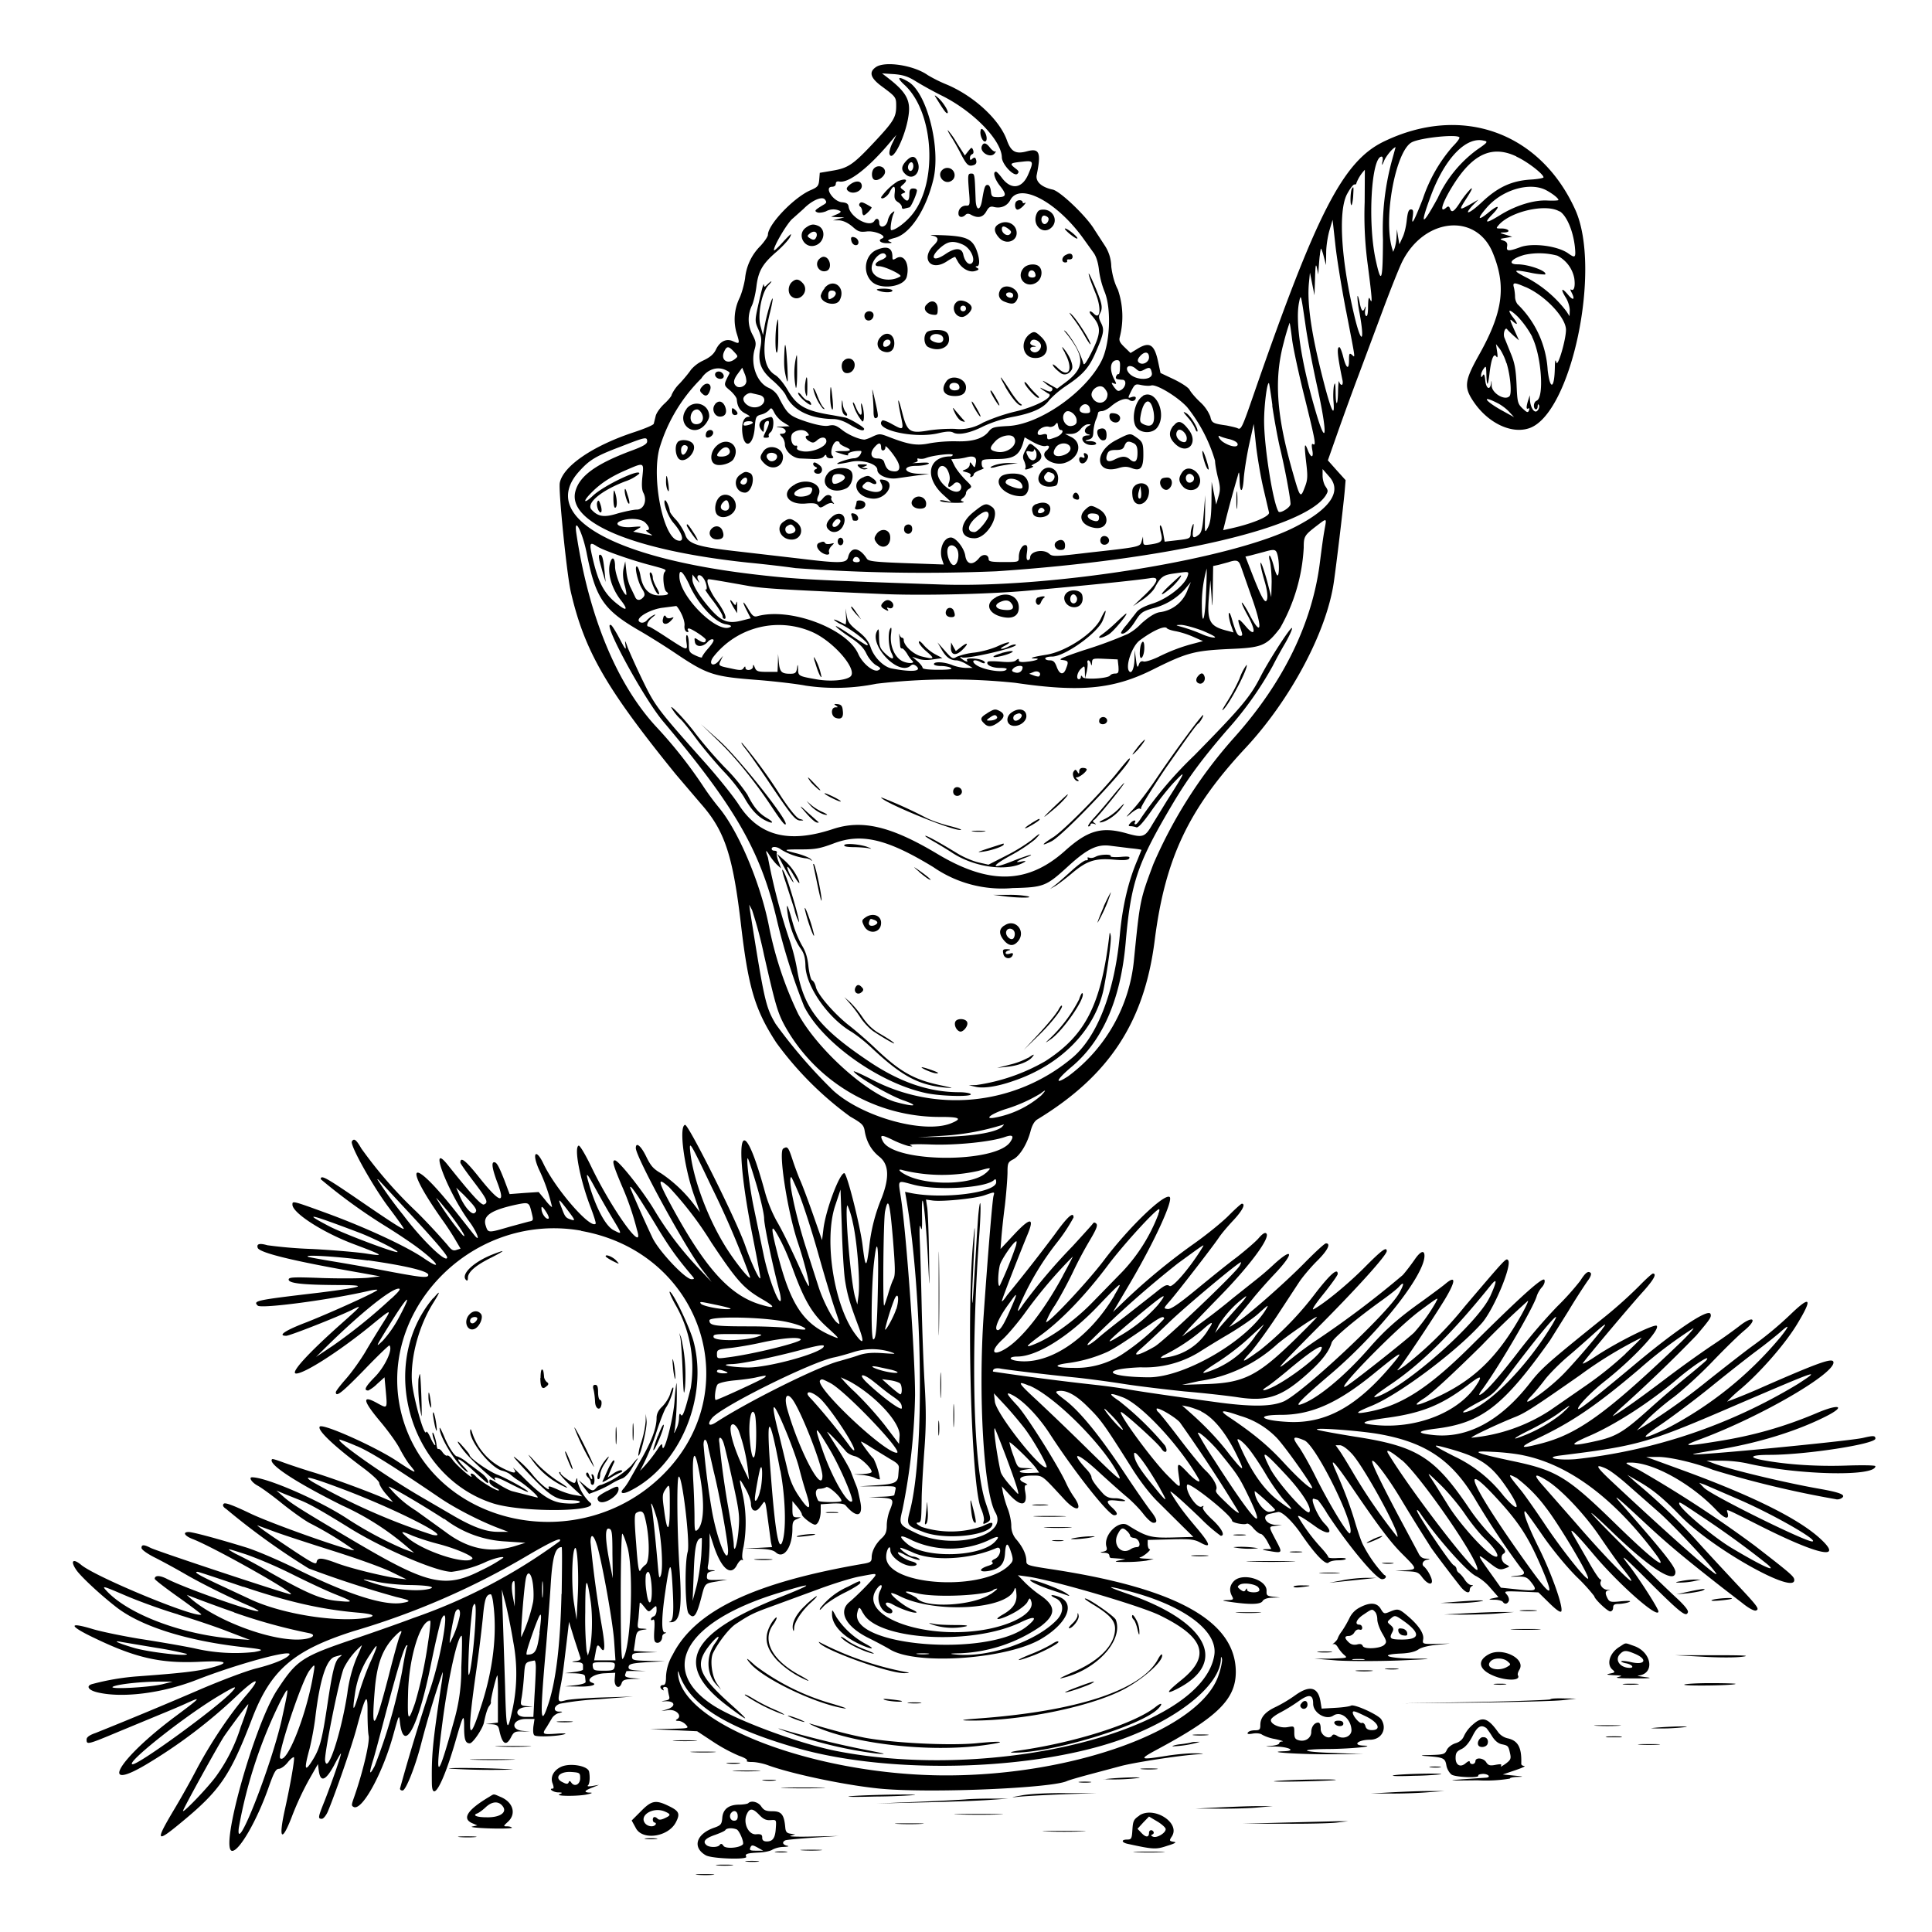 <svg xmlns="http://www.w3.org/2000/svg" id="svg" width="1024" height="1024" version="1.1">
  <path fill-rule="evenodd" d="M464.2 35.6c-3.9 2.7-2.8 5.9 3.6 10.5 7 5.2 7.2 5.5 7.2 10 0 6-1.3 8.2-11.4 19-11.4 12.2-14 14-22.6 15.4l-6.5 1.1-.3 3.7c-.3 3.3-.8 3.9-4.8 5.6-8.9 4-22.4 18.2-22.4 23.6 0 .8-1.7 3.4-3.9 5.8a28 28 0 0 0-8.2 17.3c-.6 3.8-2 8.5-3 10.5a26 26 0 0 0-1.5 18.4c1.8 5.7 1.7 6-1.8 4.4-3.6-1.7-7.1 0-9.2 4.5-1.2 2.4-3.1 4-6.7 5.7a19 19 0 0 0-6.5 4.9c-.9 1.4-3.5 4.6-5.9 7.2a20 20 0 0 0-4.3 6c0 .7-1.8 2.9-4 4.9-2.1 2-4.2 4.9-4.5 6.5l-1 4c-.2.7-4.8 2.6-10.2 4.4-22 7.2-37.8 18-39.6 26.9-.8 4 3.7 48.4 5.8 57.6 7.2 31.3 18.7 51.3 55.6 96.8l13.3 15.6c12.8 14.5 17.1 27.4 21.5 65.6 3.8 32 7.3 43.9 18.6 61.2a178 178 0 0 0 39.1 39.1c6.3 3.6 7.2 4.5 7.7 7.6q1.4 8.6 7.8 13.7c5 4 5.4 10.8 1.3 21.6a92 92 0 0 0-6.7 26.3c-1.5 11.7-2 11.5-3.6-1.6-1.5-11-8.2-37.5-9.6-37.6-2.5-.1-10 19.8-11.1 29.9l-.7 5.6-4.7-13.4c-2.6-7.4-5.6-15.4-6.7-17.9s-3-7.5-4.2-11.2c-2.3-7-2.7-7.4-5-6-2.6 1.8 2.3 33.5 7.8 49.8 3.2 9.5 6.5 22.4 5.8 23-.2.2-1.4-2-2.7-4.9-6.7-15-11.1-24-14.5-29.8a73 73 0 0 1-6-14.9c-12.8-47-17.3-30.5-6.5 23.7 2.2 11.1 4 20.8 4 21.5-.1 2.3-4.7-7.4-7.9-16.7-4.7-13.7-30.2-64.6-32-64.3-3.4.7-.5 22.8 5 38l2.9 8.3-2.7-3.5a73 73 0 0 0-17.9-17.1c-4.2-2.4-5.5-4-7.9-8.9-2.7-5.6-5.5-8-5.5-4.5 0 4.7 26.1 52.6 35.2 64.5l5 6.5-7.6-8a175 175 0 0 1-22.7-30c-6.1-10.2-19-26.5-21-26.5-1.6 0-1 2.4 3.7 13.5a149 149 0 0 1 8 23.3c4.4 14-13.5-11-24.3-33.6-3.2-6.6-6-11.2-6.6-11-2.6 1 .8 18.5 6.5 33.1 1.6 4.3 2.8 8 2.5 8.3-2.8 2.9-21.4-18.5-27.7-31.9-4-8.3-6.2-5.6-2.4 3a95 95 0 0 1 7 20c-.2.2-2-1.5-3.7-3.8l-3.4-4.1-7.7.5-7.7.6-2.7-7.2c-3-7.6-4.1-9.7-5.5-9.7q-2.3 0 1.6 10.5 7.2 18.7-10.2-3.3c-6.6-8.2-9.3-10.3-9.3-7 0 .5 3.2 5 7 10 7.3 9.6 8 11.2 5.5 12.2-1.4.5-6.5-5.1-19.2-21-10.6-13.3 0 14.5 11.4 30 4.2 5.6 6.4 11.9 2.5 7l-10.1-12.8c-23.2-29.3-28.2-25.6-6.7 4.9 2.4 3.3 5.5 8.1 7 10.7l2.7 4.6-2.2.7c-1.7.6-2.7 0-4.7-2.6a342 342 0 0 0-16.2-17.4 231 231 0 0 1-29.5-33.8c-2.7-4.7-3.9-5.6-5-3.7s10.8 23.2 19.1 34.4c4.6 6.1 8.4 11.4 8.4 11.8 0 .9-6.8-3.5-26.3-16.9-15-10.2-17.7-11.7-17.7-9.3a292 292 0 0 0 34.5 25c5.5 3.4 13 8.4 16.5 11 11.3 8.4 14 13 3.5 5.8-9.3-6.3-30.3-16-50-23.3-19.7-7.2-19.5-7.1-19.5-5 0 4.4 16.3 14.9 33 21.1 15.4 5.8 16.2 6.4 6 4.8-4.5-.7-17.2-1.8-28.3-2.4a238 238 0 0 1-24-2q-6.2-1.8-5.1 1.4c1 2.6 18.8 7 54.4 13.2l10.5 1.9-6 .7c-3.3.4-14.2.5-24.2.2-15.8-.6-18.3-.5-18.3.8 0 2 7.5 2.8 25.9 2.9 16.7 0 14.4 1-9.4 4-34 4-35.5 4.3-32.9 6.9 1.8 1.8 39.5-3.2 59.7-8 2-.4 3.7-.6 3.7-.3 0 .9-24.6 12-37.2 17-11.4 4.3-16 7.3-11.1 7.3 1.9 0 27.3-10 34.8-13.7 5.7-2.9 5.5-2.6-5.5 7.2-18 16-27.5 26.5-24 26.5 4.4 0 22.4-11.5 39.2-25.1 11.7-9.6 11.8-9.6 6.4-1.1-2.3 3.7-6.4 10.3-9 14.8-2.7 4.5-7.2 10.8-10.2 14.2s-5.4 6.5-5.4 7.1c0 2.9 3.5 0 15.2-12 7-7.3 13-13 13.2-12.8 2 2-2.4 11.3-7.7 16.7-5.1 5.2-6.1 7.2-3.5 7.2a19 19 0 0 0 4.7-3.5l3.9-3.5.7 7.6c.8 9 .8 9-4 6.4q-13.3-7.6 1.1 9.5c4.2 5 8.9 11.5 10.4 14.6 1.6 3 4 7 5.4 8.6 4 4.8 3.3 4.5-6.7-2.1-11.3-7.6-39.4-20.2-41.2-18.5-1.6 1.7 7.2 10.1 22.7 21.7 4.9 3.6 8.8 7.3 8.8 8.2s1.6 3.6 3.6 5.9l3.7 4.2-4-1.7c-9.2-4-27.7-10.8-37.8-13.9-6-1.8-13.4-4.3-16.4-5.4s-5.6-2-5.9-1.7c-2.4 2.5 12.4 12.2 37.3 24.6a143 143 0 0 1 35 22.5l3 2.5-5.5-2a199 199 0 0 1-30.6-16.5c-15-9.7-42.2-21.5-49.8-21.5-2 0 0 2.9 3.1 4.5 2 1.1 7.8 5.3 12.7 9.3 5 4 11.5 8.7 14.6 10.4a184 184 0 0 1 23.7 14.4c-1 1.1-43.9-14-55.4-19.6-9.2-4.4-13-5.7-13.7-5q-1.2 1.2 1.3 2.8a376 376 0 0 0 43.7 31.5 542 542 0 0 0 46.3 15.1c7.7 1.8 8.3 2.3 3.7 3.1-9.6 1.9-29.2-4.4-56.4-17.9-9.5-4.7-21.7-9.9-27-11.5-15-4.6-28-8.1-30.2-8.1-3.4 0-2.2 2.1 2.3 3.8 11.5 4.5 55.3 29.2 51.7 29.2-1.9 0-70.7-22.8-74.2-24.6s-4.8-1.8-4.8 0c0 1 3.3 3.3 7.8 5.5a389 389 0 0 1 15.7 8.6c8.5 4.9 22.7 12 33.5 16.6 3.6 1.6 5.7 2.9 4.8 2.9-4.1 0-38.9-12.3-48.4-17.2-3.7-1.9-6.4-1.9-6.4 0 0 .5 5.6 4.8 12.5 9.7s12.3 9 12.2 9.2C104.3 858 50.9 836 43 829.4c-4.6-3.8-5.9-1.9-2.2 3.2 2.9 3.8 12.6 12.8 20.7 19.1 13.1 10.3 37.6 18 67.3 21.3 11 1.2 11.7 1.5 6 2.6a95 95 0 0 1-32-2c-6.8-1.4-19.8-3.6-28.9-5-9-1.5-20.3-3.8-24.9-5.2-13.2-4-12.5-1.6 1.5 5 21.6 10.4 34.9 13.3 54.9 12.4q22-1.1 7 3c-7.3 2-16.2 3-39.5 4.7a130 130 0 0 0-23.7 4c-3.8.9-2.6 3.2 2.1 4.4 13.2 3.3 34.6.6 52.8-6.5 21.7-8.5 51.2-16.5 49.3-13.4-1.2 2-8.3 5-17.6 7.3-5.2 1.3-18.4 6.3-29.4 11a2353 2353 0 0 1-55.7 23.2q-5 1.7-4.8 3.6c0 2.7.6 2.6 16.8-4.2l22.7-9.4c4.4-1.8 10.6-4.4 13.8-5.9 7.8-3.5 7.5-3.1-7 7.7-29.2 21.9-40 39.8-15.2 25.2a273 273 0 0 0 49.4-37.5c10.3-9.6 12.4-9 3.7 1-8.5 9.9-18.6 25-26 39-3 5.8-8.5 15.6-12.3 21.9-9.5 16-9 17 3.7 6.5 21.2-17.4 26.4-25.1 38-55.2 10-26.2 22-36.5 54-46.7a404 404 0 0 0 91.7-39.8q19.9-11.7 17.4-7.8a292 292 0 0 1-77.6 40.7c-5.2 2-19 6.9-30.5 10.8-28.7 9.7-31.1 11.3-41.6 27.3-12.2 18.7-30.8 85.3-23.8 85.3 3.8 0 13-16 19-32.9 3-8.5 4-10.5 5.7-10.6 1.1 0 3.3-1.6 4.7-3.4s3-3 3.3-2.7c.5.6-1.7 13.7-4.9 28.1-3.5 16-1.4 17.2 4.2 2.3a158 158 0 0 1 8.5-18.2l4.9-8.6.5 3.8q1.4 9 8-3c1.9-3.7 3.6-6.6 3.7-6.4.4.3-4.7 15-8.6 25-3.6 8.9-3.7 9.6-1.5 9.6.8 0 2.2-1.7 3.1-3.7 3.8-9 12.7-34.6 15.3-44.3 4.8-17.8 5.9-19.4 5.8-8.5 0 5 .2 10.6.6 12.5.7 3.4-3.2 19.8-7.8 32.8-1.4 4-1.4 4.3 0 5 4.6 1.7 15.5-18.5 21-38.8 2.9-10.4 2.9-10.5 3.4-6 2 16.8 9.7 2.5 16.4-30.8 2.5-12.3 5.1-23.3 5.8-24.5 4.4-8.2 0 19-6 37A1090 1090 0 0 0 212 948q.1 1 1.4 1c1.7 0 6.7-12.7 9.7-24.3a530 530 0 0 1 11.5-38.4c.2.1-.1 3.2-.7 6.7-4.7 31.5-5.2 37.2-5 52.3.2 10.6 6 .1 12.6-22.7 4-13.9 4.5-14.8 4.5-7.3 0 6.8.7 8.7 3 8.7 1.6 0 6.8-7.7 7.5-11q1.5-7.3 2.9-8.9 1-1.4.8-2c-.4-.7 2.9-14.1 3.4-14.1.2 0 .4 5.6.3 12.4V913l-3.2.4-3.2.4 3.2.1c2.7.2 3.4.7 3.9 3q2.4 11.6 6.4 3.6c1.3-2.5 2-2.9 5.8-2.8l4.2.1-4-.4c-6.8-.7-5.3-6.3 1.7-6.3h4.6l-.6 4q-.4 4 .6 4.7c1.5 1 13.3.4 16.1-.7 1.2-.4-1-.5-4.6-.2-7.4.5-7.7.3-5-3.6l2.8-4.7c.6-1 2.2-2.3 3.5-2.6q3.6-.9.1-.8c-3.1-.1-2.8-3 .6-4.2a158 158 0 0 1 20.7-2.4l18-1.4-16.3.5c-9 .3-17.7 1-19.4 1.5-4.2 1.2-4.3.9-2.9-6.4 1.3-6.6 1.4-7.4 3.4-24.2l1.3-11 2.7 8.8 3.3 10.1q.6 1.5-2.3 1.9-4.1.4.4.6 3.3 0 3.3 1.6v2.3c0 .4-2.1 1-4.7 1.3l-4.8.6 5.3.1c3.8.2 5.2.6 5.3 1.7l.3 2.8q0 1.1-5.4 1.8l-5.5.6 7.2.1c6.4.2 10.3-1 7.2-2-3.8-1.3.4-4.6 6.2-5l6-.3-.3 3.5c-.3 4 2.5 5.6 3.7 2 .5-1.6 1.6-2 5.3-2.2l4.7-.1-4.3-.4c-3.4-.3-4.2-.8-3.8-2l.6-1.6c0-.1 2.4-.2 5.2-.1h5.3l-4.8-.3c-3.9-.3-4.8-.7-4.5-2.1s2-1.8 9.8-2.3l9.5-.5-8.7-.2c-8-.2-8.8-.4-8.8-2.2s.7-2 6.8-2.2l6.7-.2-6.3-.3-6.3-.4.7-4.7c.7-5.4 1-5.9 4.4-6.5q3.6-.4-.4-.6c-2.9-.1-2.9-.1-2.2-5.4l.6-7.2c0-1.7.3-1.6 2.4 1 2.4 3 2.4 3 4.5 1 2-1.8 2.1-1.8 2.1.9 0 1.5-.7 3-1.5 3.2q-1.4.6-1.5 1.6.1.8 1.1.2c.8-.5 1 1 .7 5.4-.3 4.8-.1 6.3 1 6.7 1.6.6 3.2-1 3.2-3.2q.1-1.1 1.3-1.6 1.5-.6 0-.6c-1.8-.1-1.7-7.8.3-21.4 2.3-15.8 3-16.9 3.7-5.7 1 15.7.7 20.8-1.2 21.4q-1.3.4.9.3c4.5-.4 5.6-7.7 4.2-28.1-1.3-18.8-1.6-47.9-.5-49 1.8-1.8 6.2 35 4.8 39.8-1.7 5.9-1.4 30.5.5 32.7 2.7 3.2 4.1 1.4 6.6-8 2.1-8.2 1.8-7.9 8.4-9l5.5-1-5.5.2c-5.3.1-5.7 0-5.1-3.2 0-.5 1.1-1.2 2.4-1.4q3.3-.4-.2-.6c-2 0-2.3-.4-1.7-3.2.3-1.7.6-6.1.7-9.8v-6.6l1.8 5.5c4.1 13 9.3 17.7 12.6 11.6 1-2 2.3-3.2 2.8-2.9q.9.4.3-.6c-.4-.7-.2-3.5.5-6.4a73 73 0 0 0-.5-28c-2.1-9-2-9 1.4-3 1.7 2.9 3 6.5 3 8.2s.6 3.1 1.5 3.5c1.5.5 2.4-.2 4.9-3.8 1.1-1.6 1.4-.6 2.5 8l1.7 12.6.6 2.7-7.3.4-7.4.3 7.4.2c5.3.1 8 .7 9.3 1.9 4.2 3.8 8.8-2.7 8.8-12.6 0-3.4.4-4.3 2.3-5l2.2-1h-2.2c-2 0-2.3-.6-2.3-4.4v-4.2l2.5 3c1.4 1.6 2.5 3.5 2.5 4 0 1.3 5.4 5.5 7 5.5s3-3.6 3-7.3v-3.5l6-.4q6.2-.3 7.2 1c6 7 9.5 6 7.7-2.4-1.5-7-1.3-6.2-2.8-9.9l-2.3-6c-.7-1.6-3.5-6.6-6.3-11l-6-9.5c-.6-1.3 6 5.5 10 10.3.9 1 2.9 2 4.5 2.4 2.9.5 9 6.3 9 8.3 0 .6-2.1 1-4.7 1.2l-4.8.1 4.5.4c2.5.2 5.5.9 6.7 1.5s2.5 1 2.7.7a37 37 0 0 0-3.4-10.9c-1.4-1.2-7.1-9-6.6-9s3 1.5 5.9 3.4l9.8 6c3.6 2 4.5 3 4.3 4.8l-.3 3.8c-.3 3.7-2 4.5-11.3 5.1l-9.3.6h9.8c9.3-.2 9.8-.1 9.3 1.8l-.6 2.8c0 .4-3 .8-6.7.9l-6.8.2 6.3.3c7 .4 7.2.9 4.7 7-.8 2-1.5 5.4-1.5 7.7 0 3.3-.6 4.8-2.6 6.7-3.3 3-5.4 7-5.4 10.3 0 2.1-.6 2.6-3.7 3.2-58.7 10-90 25-101.8 48.4a25 25 0 0 0-3.5 11.5c0 3.3-.4 4.5-1.5 4.5-1.8 0-2 1.6-.3 2.6q1 .6.4-.4-.5-1.1.8-1.2 1.5.1 1.6 1.3c0 .6.3 2.2.6 3.4.5 1.8.1 2.2-2.3 2.6q-3.3.5.7.3c4.8-.1 5.3 2.7.8 4.2l-3.3 1 3.7-.5c4.1-.6 7.6 3 4.7 4.8q-1.6.9.7.9c1.1 0 2.9.9 3.9 2 1.8 2 1.7 2-8.6 2.2l-10.4.2 12.5.5 12.5.6 8.5 5.6a87 87 0 0 0 13.7 7.4c3 1 4.8 2.2 4.2 2.6s.6.7 2.7.7c2.2 0 6 .8 8.4 1.7 13.4 4.9 44 11.2 61.5 12.6 27.1 2.2 89.1-.5 97-4.2 1.1-.5 6.3-2 11.5-3.4l16.5-4.4c6.6-1.9 31.6-5.8 41.5-6.4 3.7-.3 3.5-.4-1.5-.5-3.3-.1-10 .5-15 1.3-14.4 2.3-15 2-6-2.9 32.8-17.5 42.5-27 42.5-41.6-.1-27.1-32-44.6-99.2-54.6-11-1.7-11.8-2-11.8-4q0-5.1-5-11.2a11 11 0 0 1-3-7.7c0-2.2-.8-6.2-1.9-9s-2.1-6.5-2.5-8.4l-.6-3.4 4.3 4.7c6 6.4 9.5 5.6 8.1-1.8-.5-2.7-.3-3.6.7-3.7q1.1 0-.9-1c-4.5-1.8-2.6-3.9 3.5-3.9 6.2 0 5-.8 17.6 12.8 6.5 7 10 5.6 4.7-1.8a49 49 0 0 1-3.8-6.7c-4-9-21.1-36.1-26-41.4-6-6.4-6.4-7.6-2.4-5.5 5.7 3 13.7 11.3 19.7 20.6 12.9 19.9 31.1 43 34 43q3.3 0-1-4c-3.8-3.5-3.1-4.4 2.8-3.7q5.2.6 3.7-.3a13 13 0 0 0-5.3-1c-2.7 0-4.4-.7-6-2.4q-6.1-6.7-6.2-8.8c0-.7-1-2.4-2.3-3.8-9.1-9.8-5.8-9.8 5 0 6.3 5.8 13.7 12.4 16.4 14.6 2.7 2.3 6.5 6.2 8.4 8.7 2 2.6 4.3 4.7 5.3 4.7q3.6.2-1.1-5.9c-1.6-2-7.9-11-14-20.2q-20-30.2-31.9-39.1c-4.8-3.7-5.3-4.3-3.5-4.6q6.4-1.2 16.1 8.7c6.6 6.5 8.4 9 23.1 32.3 4.4 7 10 14.2 14 18l12.5 12.4 6 5.9-11 .3c-11.4.3-14-.4-23.7-6.5-4.9-3.1-13.3 5.4-11.3 11.6.4 1.5 0 2-1.7 2.4q-3.1.5.5.6 2.6.1 2.7 1.5t1.3 1.3l4.2.3 3 .3-3.5.7c-2.8.6-2.1.8 3.5.8a79 79 0 0 0 11-.7l4-.9-4.5-.2c-2.5-.1-3.7-.4-2.7-.7 2-.5 6.3-4.3 5-4.3-.5 0-.9-1.1-1-2.5v-2.4l12-.3c10.6-.3 12.7 0 15.9 1.7 6 3.3 5.5 1-2.3-8.2-6.4-7.6-9.5-11.7-13.4-18.3-1.3-2.2 4.7 3 15.8 13.6A84 84 0 0 0 647 814c2.6 0 .5-4-4.6-8.7-3.4-3.2-5.3-5.7-4.8-6.4q.8-1.2-.6-.4c-2.4 1.5-9-8.1-7.8-11.5.7-2.1 23.8 16.3 23.8 19 0 1.1 6.5 2.4 7.8 1.6.6-.3 2.2.7 3.5 2.4 1.4 1.6 3.2 3 3.9 3s2.3 1.8 3.5 4l2.1 4-3.1.1q-3.5.1 2.2 1c7 1.2 7 1.1 3.2-6-3.8-7.3-3.8-6.9.1-7.4l3.3-.4-3.6-.1c-5-.3-7.4-4.8-3.1-5.8l4.5-1c2-.6 7.8 5 12.3 11.6 7.3 10.7 13 16.7 14.6 15.2.7-.7 2.9-1.2 5-1.2 2 0 3.9-.3 4.1-.7.3-.5-1.7-.6-4.4-.5-2.7.2-4.9 0-4.9-.5s-1.6-2.6-3.6-4.8a96 96 0 0 1-12.4-16.7c0-1 2.4.4 9.4 5.4 6.7 4.8 9.8 3.6 4.6-1.7-3.8-3.9-8-14.1-5.5-13.1l2 .6a61 61 0 0 1 5 7.3c11 16.8 25.9 34.7 29 34.7 2 0 2.8-1.7 1.1-2.3a69 69 0 0 1-11-15.6c-1-1.7-3-7.6-4.6-13-2.6-8.6-5.3-15.7-10.4-27.4q-4.5-10.1 8.2 8.5c14.5 21.3 21 30.1 27.7 36.7 7.8 7.8 7.8 7.9 1.3 8.4l-5.3.3 6 .2c5.5.2 6.3.5 8.3 3.2 3.7 4.9 6.8 4.2 4.2-1a17 17 0 0 0-3-4.5c-1.8-1.1-1-3.3 1.3-3.8q3-.4-.5-.6-2.7 0-4-2.9l-10.7-20c-9.5-18-14.4-28.2-13.8-28.9 1-.9 7.9 8.2 14.6 19.2a1066 1066 0 0 0 16.1 26c0 .4 9.9 13.6 16 21.3 2.6 3.3 5 4.2 5 1.8q.1-1.4 1.3-2 1-.4-.5-.5c-1 0-2.5-1.3-3.5-2.9s-2.3-3-3-3.5a3 3 0 0 1-1.3-2.1q-.2-1.3-1.5-2c-1.6-.6-19.5-27.2-19.5-29q.2-.8 1.7 1.4c8.8 13.1 25.2 31.5 29.7 33.4a27 27 0 0 1 7.5 6.2l4.3 4.9-2.8.6q-4.2.8.8.8c2 0 4 .6 4.3 1.1 1 1.5 2.5 1.2 3.2-.5.3-.9-.2-2.4-1.1-3.4-1.6-1.8-1.3-1.8 7.6-1.5l9.2.4 5.7 5.6q5.6 5.5 6.4 4.5c1.2-2.1-4.8-19.3-11.6-33.1-6-12-9-20-7.6-20 .3 0 4.4 5.7 9.3 12.8 5.2 7.5 12.6 16.5 18.1 22A95 95 0 0 1 845 846c0 1.4 7 8.1 8.5 8.1q1.4-.2 1.5-2c0-1.6.7-2 3.3-2 1.7-.1 4.1-.5 5.2-1q2-.9-4.2-.4c-5.5.6-6.2.4-7.2-1.4-1.5-2.9-1.4-4 .6-4.5q1.5-.3-.5-.2c-2.4.2-4.8-2.7-3.7-4.5q.4-1-.3-1c-.6 0-3.6-4.6-6.7-10.2l-7.2-12.5c-3.7-6.2.1-2.7 9.7 8.7 13.3 16 35 35.3 35 31 0-1.5-10-17.1-15.3-24-6.2-7.9-3.8-6 13.3 11.2 14 13.8 16.7 15.8 17.6 13.3q.7-1.5-6.7-8.3c-10.8-10-40.1-39.1-44-43.7-1.8-2.2 2.3 1.4 9.2 8C874 831 888 840 888 833.2c0-2.7-5.9-10.2-28.2-35.6-5.9-6.7-3.4-4.8 9.3 7 14.2 13.3 22.2 20 43.9 37l10.4 8c3.3 2.7 6.4 4.4 7.3 4 2-.7 1.1-2-10.2-14-5.5-5.9-15.2-16.3-21.5-23.3a318 318 0 0 0-32-30.6l-4.5-4 5 2.9c8.3 4.7 13.6 9 23.2 18.9 16.6 17.1 60.3 41.8 60.3 34 0-1.9-1.5-3.2-21-18.3a629 629 0 0 0-61.5-40.2c-7.4-3.5-7.7-3.8-4.5-3.8 12-.2 32.5 11.2 45.8 25.3 4.3 4.5 6.8 5.2 5.9 1.5-.6-2.4-2.8-3.3 17.7 7 31 15.6 44.4 18.2 30.8 6q-17.5-15.6-71.7-35.5l-20-7.3h6c6.2-.1 20 3.1 29.3 6.8a540 540 0 0 0 65.2 15.6c.8.3 2.2 0 3-.5 2.7-1.7-.3-3-11.6-5-17.2-3-47.2-10.1-55.9-13.4l-4-1.5h7.5a70 70 0 0 1 13.5 1.3c27 6.3 68.5 7.3 68.5 1.6 0-.5-7-.6-15.7-.3-15.5.5-31-.5-44-2.9-8-1.5-6.4-2.8 3.7-2.8 19 0 56-5.7 56-8.6 0-1.6-1-1.7-6.5-.4-7.1 1.7-89.2 9.6-90.1 8.7-.2-.2 4.7-1.1 10.9-2.1 22.2-3.4 43.5-9.9 59.5-18 10.9-5.5 7.1-6.9-5-1.7-17.3 7.3-33.8 12-53 15-17.3 2.8-18.9 2.6-8.3-1.3 32.4-12.1 72.3-35.4 70.2-41-.8-2-8.3.7-36.4 13a326 326 0 0 1-19.9 8.2 74 74 0 0 1 7.3-6.8c11-9.4 24-24.5 30-34.6q12-19.8-3-5.5a190 190 0 0 1-21.7 18c-4.7 3.5-14.8 11.4-22.5 17.5a338 338 0 0 1-33.5 24l-4.5 2.7 5.5-5.7c3-3.1 9.4-8.6 14.1-12 4.7-3.6 14-12 20.5-18.8s14.1-14.2 16.9-16.5c7.4-6.1 4.8-8.3-2.7-2.3a278 278 0 0 1-15.3 10.8 588 588 0 0 0-24 17.3c-12.4 9.4-23 17-27.5 19.5-.8.5 1.2-1.6 4.5-4.6a777 777 0 0 0 39.6-38.1c7.5-8.8 8.1-9.8 7.5-11.4-1.2-3-18.5 8.6-41.1 27.6-19.4 16.2-28.5 23.4-29 22.8-1-.9 6.8-9 13.9-14.6 15-11.8 29.7-27.5 27.7-29.5-1.2-1.2-21.8 9-33 16.6-4.5 3-7 4.1-6 3 2.2-3.2 25.6-31 32.1-38.1q8.1-9.1 4.9-9.2c-.5 0-3.8 3-7.3 6.6a235 235 0 0 1-17.8 16c-31.2 25.1-34 27.6-40.3 35.7-15.6 19.9-33 29.2-51 27.3q-14-1.5 1.5-3.4c24-3 35.6-11.9 60.3-46.7l9.7-15.5a342 342 0 0 1 10.2-16c1.6-2 2.2-3.8 1.7-4.3-1.3-1.3-2.8-.2-5.5 4.1a141 141 0 0 1-12.3 13.7 295 295 0 0 0-19.8 23c-10.6 13.9-17.8 22-20.7 23.6q-2 1.1 1.3-3.3c9-12.5 26.6-42.7 28.4-48.8.4-1.4 1.6-3.5 2.7-4.7s1.8-2.9 1.4-3.9c-.7-1.9-12 8.2-38.7 34.7-22.4 22.3-36.7 31.6-53.7 35q-13.1 2.6.8-3c14.6-6 45-28.8 58.3-43.7 6.3-7 16.4-31.1 14-33.5-1.1-1.1-.8-1.5-23 24.6a192 192 0 0 1-31.9 31.5c-4 2.7-4.5 2.9-2.8 1 2.7-3.2 16.6-24 23.9-35.8 6-9.9 6.4-13.5.9-9-1.6 1.4-7.2 5.5-12.4 9.3-13 9.2-20 15.5-28.3 25-13.5 15.5-28.5 27.7-36.7 30-2.8.7 1.7-3.8 16.5-16.4 25.4-21.7 49.5-52.2 49.5-62.5 0-3.3-2.2-2.4-5.2 2-1.8 2.6-4.6 6.3-6.3 8.2a505 505 0 0 1-44.5 33.7 196 196 0 0 0-12.5 9c-12.4 10-11 8.3 10.3-13.2 22-22 38.2-40 38.2-42.2 0-2.5-2.6-.6-12 8.9-9 9-21 18.8-26.7 21.9-1.4.7.8-2.7 5.2-8.1 4.1-5.1 7.5-9.9 7.5-10.5q.2-5.2-11.3 9.5a170 170 0 0 1-29.7 30.7c-9.9 7.2-11 7.4-5 1 2.9-3.3 9.1-11.9 13.8-19l11.8-18c1.8-2.7 6-7.7 9.3-11 5.7-5.6 7.7-9.5 4.9-9.5-.7 0-5.7 4.6-11.3 10.3-10.8 11-31.3 29-36.7 32.1l-3.3 2 3.8-4.5 8.5-10.3c2.6-3.3 8-9.4 12-13.6 10.4-11 9.7-14.4-1-4.5a145 145 0 0 1-9.6 8.2l-11.7 9.3a336 336 0 0 1-24 18.2l-3 2.2 3-3.5c1.6-1.9 9.5-10.1 17.6-18.4 15.3-15.7 26.3-30.5 24.1-32.7q-1-1.2-4.3 2.7c-1.8 2-7 6.4-11.3 9.8-4.5 3.3-14 11-21.3 17-9.7 8-13.9 10.8-15.5 10.5-2.2-.3-2.1-.4 1.3-4.3 4-4.6 22.3-28.2 25.9-33.5 1.3-2 4.7-6 7.7-9.2 4.7-5 6.7-8.8 4.5-8.8-.4 0-3.4 2.7-6.7 6-3.3 3.4-11.4 10-18 14.7a331 331 0 0 0-36.3 29.7l-7.3 7L599 680c13-22.1 23.1-44.2 20.9-45.6-3-1.8-21.7 16.2-34.8 33.6-8.6 11.4-29.6 33.8-30.7 32.7a42 42 0 0 1 4.7-8.8c2.9-4.6 7.1-12.5 9.5-17.5a209 209 0 0 1 8.9-16.8c3.5-5.9 4.4-8 3.6-9q-1.2-1.2-1.9 0c-.4.6-5.3 6-10.8 12a303 303 0 0 0-26 30.6q-5.3 8-.8-2a148 148 0 0 1 18.6-30.6 91 91 0 0 0 8.8-13.3q.1-5.1-10 9a947 947 0 0 1-25.3 32.3c-1.4 2.2-2.7 3.5-2.7 3 0-.9 9-24.1 13.5-35q6-14.2-7-.3l-7.2 7.7.4-5.2c.2-3 1-11 1.9-17.8.8-7 1.4-15 1.4-17.8 0-4.7.3-5.3 3-6.7 3.5-1.8 7.4-8.1 9.2-14.9q1.3-5 3.8-6.4c38-23.2 56.5-51.5 62-94.7 5.5-43.4 17.9-69.6 48.1-102 23.7-25.4 42.9-61.3 46.8-87.6 1.2-8 4.9-38.7 5.8-48.4l.5-6-4.7-5.2-4.7-5.3 5.7-16.2c3.2-9 8-22.2 10.7-29.3l12.5-33.5c4.2-11.3 8.9-23.1 10.5-26.3 11.7-23.4 39.3-26 48-4.7 7.3 17.7 5.4 31.6-7.4 54.3-7.7 13.8-8 17-2.5 25 7.6 11 19.8 16.8 29.1 13.7 22.4-7.3 38.7-84.6 24.5-115.9-18.7-41.2-60.4-56-101.6-36-21.5 10.5-35.5 37.8-68.8 133.9-6 17.4-6.7 19-8.5 18-.8-.4-3.5-1-6-1.5-7.2-1-7.8-1.4-8.5-4.7a21 21 0 0 0-5.3-7.6c-2.6-2.4-5.1-5.4-5.7-6.6s-4.3-3.6-8.2-5.5l-7.2-3.4-1.2-5.6c-2-9.7-4.6-11.3-11.4-7l-3.3 2-3.2-3.1c-2.5-2.4-3-3.5-2.5-5.3a44 44 0 0 0-1-25.2q-2.6-5-3.5-12.2a21 21 0 0 0-3.6-11.4l-5.4-8.3c-4.1-6.9-18-20.2-22-21.1-6.1-1.3-9.3-4.3-8.5-7.9 2.4-11.8 1.4-14.2-5.2-12.4-5.9 1.6-8.4.3-10.6-5.8-3.9-11-17.4-23.4-31.7-29.5a75 75 0 0 1-10.3-5.1c-7.3-5.2-22.7-7.6-27.5-4.2m21.2 7.5a202 202 0 0 0 14.6 8c16.4 8.4 30.7 23.3 31 32.2 0 3.8 6.5 10.6 8.3 8.8 1-1 .6-1.6-1.3-3-3-2.4-2.8-2.7 3.8-3.4 6-.7 6.2-.3 3.2 6.7-3.3 7.7-9.2 8.4-14.1 1.7-1.3-1.7-2.6-3.1-3-3.1-1.9 0-.7 4 2.1 7.5 3.7 4.6 3.4 6-1 6-3.2 0-3.5-.3-3.8-3.2q-.4-3.1-1.7-3.3c-1.4 0-1.8 1-3 8.2-1 5.9-3.2 5.6-3.4-.5-.5-13.7-.5-13.7-2.4-13.7-1.7 0-1.8.7-1.2 8.5.7 8 .6 8.5-1.2 8.5a4 4 0 0 0-4.3 4.2c0 2 2 2.4 3.7.7q1.1-1.2 3.1 0 5.4 2.9 8-1.9c1.3-2.3 2.2-2.8 4-2.3 3.7.9 7-.5 8.7-3.7 5-9.5 24.6.9 38.6 20.3l5.6 7.8c1.3 1.8 2.4 5.2 2.8 9.2a48 48 0 0 0 2.9 11.2c3.8 9 3 28-1.7 37-8.6 16.7-33 33.6-49.5 34.3-7.3.4-8.4.7-10.1 2.8q-4.3 5.7-17 5.3a77 77 0 0 0-14.1 1c-7 1.5-11.3.8-22.1-3.4-4.4-1.7-4.9-1.7-8.2-.2a20 20 0 0 1-4.4 1.7c-2.8 0-8.6-2.5-11.8-5s-4.4-3-7.2-2.4q-3.2.7-11.9-2.1c-9-3-10-4-14.3-12.2a11 11 0 0 0-5.6-5.7c-6.2-2.6-9.8-12.1-7.6-20.2 1-3.3.8-4.4-1-7.9a17 17 0 0 1-.5-15.3c.9-1.7 2-6.3 2.5-10.2 1-8.4 3.3-12.2 10.6-18.5 3-2.6 6.3-6.1 7.2-7.8 1.2-2.5.6-2-3.2 2-2.6 3-5 5.2-5.2 5-1-1 7.1-14.9 10-17l5.6-5c4.4-4.5 9.8-6.8 11.3-5 1 1.3 1 1.8-.5 2.7-5 3-5.3 3.4-3.4 4.2 1 .3 3 0 4.5-.6a8 8 0 0 1 7.2-.3q1.6.6-1.5 1.9l-3 1.3 3.5.2 3.5.1-3 .8-3 .8h3.4q3.3.3 6.9 3.3c3 2.7 4 3 7.5 2.6 4.4-.6 11.3 2.5 8.2 3.7-2.5 1-.7 2.6 2.8 2.5q3.7 0 1.3-.8c-1.6-.6-1-1 2.6-2 8.1-2 16.6-14.8 20.5-31 4-16.7-3.3-45.4-13-51.6-5.6-3.4-6.8-2.6-2.3 1.5 16 14.7 17.8 53.1 3.4 69.5-3.5 4-8.4 7.5-10.4 7.5-.8 0 0-5.7 1.1-8.5q1.3-2.5-.7-.7c-1 .7-2 2.7-2.3 4.3-.8 3.4-4.5 4.2-4.5.9 0-2.1-1.5-2.7-2.5-1-2.4 4-12.9-1.8-13.7-7.4-.2-1.6-1.1-2.2-3.6-2.4-4.7-.5-9.6-8.2-5.2-8.2q1.9-.1 2-1.6 0-1.5 1.8-1.2c4.6 1 14.4-6.2 25.6-19.2l4.7-5.5-2.1 4.3c-1.2 2.4-1.9 5.1-1.5 6 1.6 4.3 8.4-9.4 10-20.3 1.3-8.2-1-12.6-11-20.3l-3-2.3 6.4.4c4.9.4 7.5 1.3 11.5 3.8m10.2 7.9c4.3 7 5.7 9 6.4 9 1.4 0-1.7-5.4-4.6-8q-2.4-2.1-1.8-1m24.2 18.1c-.7 1.8.8 5.9 2.2 5.9s1.2-3.3-.3-5.4q-1.5-2.2-2-.5M504 72.3c1.2 1.7 3.5 5.8 5.1 8.9 3.3 6.4 4.2 7.2 7 6.3q1.8-.6 1.3-2.6c-.4-1.5-.8-1.7-2-.8q-1.4 1.4-1.3-.4 0-1.4 1.2-2 1-.4.5-2.1c-.7-1.7-.9-1.6-2.6.5l-1.8 2.3-4.3-6.7a42 42 0 0 0-4.7-6.7c-.3 0 .5 1.5 1.6 3.3m269.5.5c.3.5-1.3 2.6-3.5 4.8a81 81 0 0 0-15.9 27.9c-4.8 12.2-6.2 14.7-5.3 9.2.4-3 .2-3.7-1-3.7s-1.7 1.5-2.2 5.8c-.3 3.1-1.3 7.3-2.3 9.2l-1.6 3.5-.7-4-.6-4-.2 4a25 25 0 0 1-1 6l-.8 2-.6-2c-4.7-16.2 2-51.7 10.5-56.1 4.6-2.4 24-4.4 25.2-2.6m13.3 1.8c2 .5 1.4 1.1-4 4.8A66 66 0 0 0 762 105q-12.8 23.4-3.4-1.8c7.4-19.6 18.7-31.1 28-28.6m-266 2.4c-2 3.3 4.2 7.3 6.6 4.3q1.2-1.6.5-1c-.5.3-1.7-.5-2.8-1.8q-3-4-4.3-1.5m216.9 9a140 140 0 0 0-4.5 41c-.1 22.4-.9 24.4-3.9 10.5-4.3-20-2.2-54.5 3.2-54.5.6 0 .8 1.2.4 2.8q-.7 3.4 1-.8c1.2-2.6 4.6-6.7 6-7zm66.2-3c5.8 2.6 14.4 9.3 14.4 11 0 .4-3.3 1-7.2 1.2-9.8.7-17 4-25.3 11.8-6.7 6.3-10.3 7.6-5 1.8l3-3-4.7 2.7c-5.8 3.2-5.8 3.1-1.1-4.2q3.7-5.9 1.5-4a46 46 0 0 0-5.3 6.8c-3.3 5.1-4.6 6-5.5 3.4q-.6-1.8-2-.4c-4.3 3.6-1.6-4 5-14 10-15 19.9-19 32.2-13.2m-323.4 2.4c-2.7 2.9-2.8 4.9-.3 7.1 4.1 3.7 8.7-1.5 6.2-7q-1.8-4.5-6 0m3.9 2.5c0 2.3-1.6 3.6-2.5 2-.9-1.3.1-3.9 1.5-3.9q.9.2 1 2m-20.8 1.2c-1.6 1.6-1.5 5.5.2 6.1 2 .8 5.6-2 5.6-4.2 0-2.8-3.7-4-5.8-1.9m36 1c-2.9 2.9 1.1 7.8 4.7 5.8 3.5-1.8 2-7-1.9-7q-1.6 0-2.8 1.2m224 17a195 195 0 0 0 1.7 33.6c2.3 17.9 2.5 21 1.1 17.7-.6-1.4-.9-.4-1 3.8q0 5.6-1 5.2c-.6-.3-.8-1.8-.5-3.3q.6-3-.3-.8-1.4 3.6-2.7-3.2c-1.5-7-1.5-2 0 5.8 2.7 14.8 1.2 17.1-2.3 3.3-7.4-30.4-9.2-57-4.4-66.3 1.6-3 3.4-5.4 4-5.2q1 0 1-.7a21 21 0 0 1 4.5-7.1zM476 96a31 31 0 0 0-9 8.5c0 1.7 3.3-.2 4.5-2.6 2-4 3.2-3.8 2.7.4-.3 2.7 0 3.7 1.7 4.8 1.2.7 2.1 1.9 2.1 2.6q0 1.4 1.6.8l2.4-.6c.8 0 4-7.2 4-9q-.2-1-2-1c-1.5 0-2 .7-2 3q-.1 5.6-3.2 2c-1.5-1.7-1.5-1.9 0-2.5 1.3-.5 1.3-.7-.2-1.8-1.6-1.2-1.6-1.4-.2-2.6 3.2-2.7 2-3.7-2.4-2m-25.7 2c-1.6 1.4-1.9 2.1-1 3 2.7 2.7 8.6 0 7.3-3.4-.7-2-3.6-1.8-6.3.4m266.2 2c-.7 1.3-1 8-.3 8.7.3.3.8-1.7 1-4.5.3-5.4.3-5.7-.7-4.1m102.8.6c3.4 1.8 6.7 4.3 6.7 5.3 0 .3-2.5.4-5.5.3-7.2-.5-17 2.5-25.4 7.7q-11.3 7-4.1-.4c4.6-4.7 3.3-5.4-2-1-5.7 4.7-6.3 3.6-1.3-2.2 8.1-9.7 22.8-14.1 31.6-9.7m-280.6 6c-1.2 1.3-.7 4.4.6 4.4.8 0 2.2-1 3.3-2.2q1.6-1.9.6-1.4t-1.2-.3c0-1.2-2.3-1.5-3.3-.4m-83.2 1.2q-.4.9.5 1.6c.5.3 1 1.5 1 2.6q.1 1.7.8 1.9c1 0 4.7-3.9 4.1-4.3-5-3-5.5-3-6.4-1.8m371.2 4c3.6 2.3 7 10 8 18.6.6 6 .3 6.4-3.5 3.7-5.6-4-19-5.7-25.4-3.3-6.2 2.3-7.5 2.2-7-.3.3-1.8-.2-2.6-2-3.2-2.1-.8-2-.9 1.2-1.4l3.5-.6-3.5-1.1c-3.4-1-3.4-1.1-.7-1.2 3.8-.1 2.4-2.1-1.5-2.1-3 0-3 0-1.3-2 6.5-7.2 25.2-11.3 32.1-7m-277.4 1.8c-2 6 4 10.8 8.2 6.6 3.6-3.5.9-9.4-4.4-9.4-2.2 0-3 .6-3.8 2.8m6.5 1.7c.5 1.6-1.4 3.8-2.6 3-1.8-1-1.3-4.7.6-4.3q1.5.4 2 1.3m-25.8 2.9q-4.7 2.2-.8 7c4 5.2 11.5 2 9.4-4-1.2-3.3-5.3-4.7-8.6-3M713.5 165c5.2 27 4.9 24.6 3 23-1.3-1-1.5-.7-1.5 3 0 5.3-1.5 4.4-3.1-2-.7-2.8-1.6-5-2-5-1.5 0-1 4.7 1.7 17.8.2 1.2 0 2.2-.5 2.2q-.9-.2-1.3-1.7c-.2-1-.5 1-.6 4.6-.1 8.4-1.2 9.2-1.3 1-.1-4.9-.3-5.7-.9-3.4-.3 1.7-.5 5.5-.2 8.5.7 8.8-1.2 5-5.2-10.5-6.4-24.7-9-41.7-7.8-53l.5-5 1.2 6 1.2 6 .3-9c.2-6.8.4-8.2 1-5.5l.7 3.5.3-4.5c.2-2.5.4-5.2.6-6 0-.8.3-2.2.4-3s.8.8 1.5 3.5l1.3 5 .1-6.6c0-3.6.9-9 1.8-12l1.6-5.4 1.4 12.6c.7 7 3.3 23.1 5.8 36m-286.3-44.5c-5.2 3.6-.8 11.7 5.2 9.4 4.8-1.8 5.5-8.7 1-10.4-2.4-1-3.8-.7-6.2 1m107.4.8c1.5 1.2 1.6 1.7.7 2.7-1.4 1.4-4.3-.4-4.3-2.7q0-2.7 3.6 0M567 124c2 1.6 3.7 2.7 4 2.4.6-.6-5.1-5.3-6.5-5.3-.5 0 .6 1.3 2.5 2.9m-134.3 1.5c-.7 1.8-1.6 2-3.7.6-1.3-.9-1.2-1.2.4-2.5 2.3-1.7 4.2-.5 3.3 2m61-.8q5.6.9 1.4 5c-7.4 7.2-1.8 14.4 6.8 8.7 2.3-1.5 4.2-2.5 4.4-2.3l1.3 2.3c2 3.7 6 6 9 5.2q3.2-.8 1.3-1.7-1.5-.9-.1-.9c1.7 0 1.5-4.2-.3-8.8-2.3-5.7-5.6-7.1-17.2-7.6-5.4-.2-8.3-.2-6.6 0m-42.5 2.7c.2 1.2 1 2.3 2 2.5 2.6.5 2.3-3.4-.3-4.1q-2.3-.8-1.7 1.6m59 2.2c4 1.6 7 7.7 5 9.8-1.6 1.5-3.8-.7-4.6-4.3-.7-3.9-4.2-4-9.4-.5-6.7 4.6-8.8 2-2.7-3.4 4-3.4 6.6-3.8 11.8-1.6m-45.8 2.9c-6.1 2.7-7.5 11.8-2.5 16.7 4.6 4.6 17.2 2.9 18.6-2.5 1.7-6.8-1.5-12.4-5.6-9.8-1.8 1-2 1-2-1q-.1-7-8.5-3.4m5.2 3.1c.2.6-1 1.6-2.7 2.2-3.3 1.3-4 3.3-1.1 3.3 3 0 12.6 4.6 11.3 5.4-6 3.7-15.2 1-15.2-4.4 0-5 6.4-10.4 7.7-6.5m95-.4c-2.1 1.2-2.2 3.9-.1 3.9q1.3 0 1-.9t1.2-.7q1.6 0 1.7-1.3c0-1.9-1.6-2.3-3.7-1m260.6.3a17 17 0 0 1 9 12c.6 4.2-.1 6.9-1.6 6q-.9-.5.1 1.4c2.1 4 1 4.7-1.9 1.2-3.4-4-4-3-1 1.8 1.1 1.8 2 4.7 2 6.5l-.1 3.2-1.6-2.5a64 64 0 0 0-20.3-17.5c-8.7-4.4-8.5-5 1-3.1a42 42 0 0 0 7.9 1c1.7-1.6-8.5-5.4-14.6-5.4-5.5 0-3.4-3 3.6-5a37 37 0 0 1 17.5.4m-391.2 1.8c-2.8 2.8 0 7.5 3.8 6.3 3.3-1 2-7.5-1.5-7.5q-1 0-2.3 1.2m108.4 4.7c-4.5 5 1.2 11.4 6.8 7.7 2.8-1.8 3.5-6.3 1.4-8.4-1.8-1.8-6.3-1.4-8.2.7m6.2 3.4q.4 1.7-1.7 1.7-2-.1-2.1-1.3c0-3.1 3.2-3.4 3.8-.4m28.7 1.7c.4 1.4 1.8 5 3.1 8.2 3.2 7.7 2.7 14.5-.8 11-2.2-2.2-3.2-1.3-1.1 1 5.2 5.8 5 9.3-.6 20.3-2.9 5.5-3.7 6.4-4 4.6a51 51 0 0 0-8.9-16.2q-2.4-2-.1.6c10.3 12.9 10 18.6-1.2 26.7l-3.6 2.7-4.4-2.5q-5-2.9-2.1-.6c1.2 1.1 2.8 2.2 3.4 2.4s.8 1 .4 1.6c-.5.9-1.5.8-4-.4-2.7-1.3-2.8-1.3-1.2 0l3 2c4.2 1.4-5.9 7-17.6 9.7A97 97 0 0 0 521 224a24 24 0 0 1-15 3.3 86 86 0 0 0-13.5.8c-10.2 1.8-11.6.9-14.2-9-2.4-9.6-3-8.9-.9 1 1.7 8 1.6 8.1-4.4 4.8-2.6-1.5-5-2.4-5.4-2-4.8 4.8 17 9.8 29.8 6.7 4.3-1 6.5-1.1 7.9-.3 2.8 1.5 9 .2 16-3.4a69 69 0 0 1 15.3-4.9c10.7-2 16.5-4.7 19.6-9a51 51 0 0 1 8.9-7.5c9-6 12.2-9.7 15.7-17.9 4.3-9.9 4.6-11.8 2.8-15.4-1.2-2.3-1.4-3.6-.6-5 1.6-3 1.2-5-2.1-13.1-3.3-7.8-4.7-10.3-3.4-6m-158 2.6c-1.9 2-2 5.8 0 7.4 4.2 3.5 9.8-2.8 6-7-2.2-2.4-3.8-2.5-6-.4m-12.8 1.1c-1.4 1.4-1.7 1.5-1.8.3-.1-1.7-1 1.6-3.3 11.8-1.5 7-1.5 7.6.4 11.8 1.6 3.8 1.8 5.3 1 9.6-1.5 7.6.2 12 6.7 17.5 3 2.6 6 6 6.8 7.7 3.5 7.8 12.7 12.4 25 12.6q4 0 9 3 7.5 4.5 7.5 2.2c0-.9-7.5-5.4-10-6l-6.5-1.2c-14.5-2.3-19-4.8-24-13.3-2-3.5-5-7.1-6.6-8-6.5-4-7.4-13.5-3-32.3 1.1-4.3 1.8-8 1.6-8.3-.5-.4-3.4 9.5-4.3 15l-.8 4.4-1.3-4.7c-1.7-5.9.6-17.8 4-21.5 2.6-2.7 2.2-3.1-.4-.6m30.4 2a10 10 0 0 0-2.1 3.9c0 4 8 6 10 2.5 3.6-6.7-3.3-12.3-8-6.5m371.5-.6c10.3 4.4 21.5 16.2 21.5 22.7 0 5.2-4.3 20-5.1 17.3q-.7-3-.8 2.6c-.2 11.5-2.5 12.4-3.8 1.5a53 53 0 0 0-16-35 7 7 0 0 1-1.3-4c0-1.4-.3-3.6-.6-4.8-.8-2.8.1-2.9 6-.3M530 154c-1.3 2.5-.3 5 2.7 6 3.8 1.5 5.3 1.2 6.5-1.5 2.3-5-6.6-9.4-9.2-4.6m-64.5.1c2.8 1.2 7.5 1.2 7.5 0 0-.6-2.1-1-4.7-1q-5.2.1-2.8 1m-22.5 1.5c0 .8-.9 2-2 2.5-1.8 1-2 .8-2-1.5q-.1-2.6 2-2.5 1.8.1 2 1.5m94 1q-.1 1.6-1.7 1.3c-2.5-.5-2.8-2.8-.4-2.8q2 0 2.1 1.6M691.9 172c1 7.4 3.8 21.7 6 31.8 6 27 5.4 35.1-1 12.8-7.3-25.2-10.4-46-8.4-56.2 1-5 1-4.7 3.4 11.6m-184.5-12.2c-3.5 2.3-1.7 8.2 2.5 8.2 2 0 5.1-3 5.1-4.8 0-2.5-5.4-5-7.6-3.4m-16.5 1.8c-1.8 2.1 0 4.8 3.5 5.2 2.4.3 2.6 0 2.6-3.2 0-4-3.5-5.2-6-2m21 1.9q-.1 1.4-1.5 1.5-1.4-.1-1.5-1.5.1-1.4 1.5-1.5 1.4.1 1.5 1.5m300 15c5 10 6.6 32.3 2.4 33.9-.8.3-1.4 1.5-1.4 2.6 0 2.4 2 2.7 2 .3q.1-1.7.7-.5c.3.7 0 2-.8 2.8-1.5 1.8-3.7-1.3-4-5.6l-.1-2.5-.8 2.5q-1.7 5.5 0 4.5.9-.5.4 1c-.6 1.4-1 1.2-3.4-1-2.6-2.5-2.8-3.3-3.2-12.8-.4-8.2-1-11.5-3.2-16.7l-3.3-8.2c-.7-2.2.5-5.6 1.5-4.3.4.6 2 2.1 3.5 3.5l2.8 2.4-2.7-6c-2.4-5.4-2.4-5.7-.5-4 2.7 2.4 2.7 1.2.1-2.1-3.6-4.7-2-4.8 2.6-.3a50 50 0 0 1 7.5 10.5m-353.8-12q-.4 1.6.5 2.7c1.6 1.6 4.2.2 4.2-2.2s-3.8-2.8-4.7-.4m110.6 2.2c1.8 2.3 4.6 6.6 6.2 9.5 1.6 2.8 2.9 4.7 2.9 4.1 0-1.7-7-12.7-9.7-15.4q-3.1-3.1.6 1.8M411.6 172c-.8 4.4-.8 14.9.1 14.9.5 0 .8-4 .8-9 0-10 0-10.3-.9-5.9m273.3 8.4c.7 5 3.7 18.8 6.7 30.7 5.6 22.7 6.1 25.4 4.3 24.3q-1-.7-.4 2.9c.9 4.5-.6 4.7-2.3.4-1.8-4.8-2-3.2-.9 6.4.9 7.5.8 9.3-.8 13.3-2.2 5.9-2.5 5.4-6.3-8-8.7-30.4-10-49.5-4.8-68.8a126 126 0 0 1 3.1-10.5c.2.2.8 4.4 1.4 9.3m-193.7-4.3c-1.9 1.9-1.5 6.6.7 7.8 5.2 2.7 11.1.6 11.1-4 0-3.7-1.8-5-6.5-5-2.3 0-4.6.5-5.3 1.2m54.5 1c-5.1 4-3.8 12 2.1 12.6 7 .7 9.5-5.7 4.3-10.9-3.3-3.2-4-3.4-6.4-1.7m-79.1 1.7c-2.5 2.7-1.7 6.4 1.6 7.5 3.4 1.2 5.8-.6 5.8-4.3 0-5-4.2-6.8-7.4-3.2m31.8-1.3c1.8.7 2.1 3 .6 3.9-1.5 1-6-.6-6-2 0-2 2.7-3 5.4-1.9m-26.4 4c0 1.5-2.7 3-3.7 2q-.4-.6 0-2c.8-2 3.7-2 3.7 0m79.4.6c1.3 2.2-1.4 5.4-3.8 4.5-2.1-.8-2-2.7.1-2.8q2.6 0 0-.6-2.7-.8-1-2.7c1.1-1 3.5-.3 4.7 1.6m-135.6 3.4c-.4 7.8-.2 10.2.8 14.4 1 4 1.1 3.2.7-6-.6-10.4-1.2-14-1.5-8.4m148.6 1.6c4.6 8.3 2.3 13.7-3.6 8.1-1.5-1.5-2.8-2.3-2.8-2q0 1.3 4.1 4.5c2 1.5 4.6.7 6-1.9 1-2-1-7.2-4.6-11.4-1-1.1-.5.1 1 2.7m234 5.3c2 6.5 2.8 15.6 1.7 17.4-2.2 3-9.8-1.4-9.6-5.7q0-3.8-.3-.9c-.6 4-2.7 2.8-3.1-1.8q-.4-4.1-1.3-2.4-1 1.8-.9-.2c0-.8.6-2.4 1.4-3.4 1.2-1.7 1.3-1.4 1.4 3q.4 10.3 1.7-.7c.9-7.5 2.2-10.8 3.6-8.7q1 1.4.4-2.6l-.6-4 2 2.5c1 1.4 2.7 4.7 3.5 7.5m-409.4-6c2.3 2.5 2.3 2.5.4 4-3.9 3-7.6.3-5.6-4 1.4-3.1 2.3-3.1 5.2 0m220 3c0 2.4-3 4.2-5 3q-2.1-1.2.6-4c2.3-2.3 4.4-1.9 4.4 1M421.6 191a39 39 0 0 0 .2 14.5c.4.7.7-3 .7-8.2 0-10.5 0-10.7-.9-6.3m25.4.3c-1.6 2-.9 6 1.3 6.4 2.5.5 4.7-1.6 4.7-4.3 0-3.3-3.8-4.6-6-2m146.6 3.4c0 2.1-.4 3.7-.7 3.5q-.7-.2-1.3 1.1c-.5 1.4 0 1.7 3.4 1.9 2.2.1 1.8 3.6-.5 5.2-1.8 1.1-2.2 1-4-1.3-1.6-2.3-1.6-2.6-.2-2 1.6.6 1.6.4.2-2.3-2.7-5.2-2-10 1.6-10 1.3 0 1.7.8 1.5 3.9m8.6.8c1.6 1.4 2.2 1.4 4.3.3 2.8-1.5 3.4-1.2 4 1.8.7 4-8.4 4.2-12 .2-3-3.4.2-5.5 3.7-2.3m-217.7.5q2.3 1 2.2 1.7c-3.3 6.4-3.3 6.2.3 9.2 1.8 1.6 3.4 3.7 3.5 4.6.3 4 1.7 6.2 4.8 7.7q3 1.6 1.5 1.6c-2.5 0-3.8 3.2-3.4 8 .8 9.4 5.8 7.8 6.6-2 .5-6 .6-6.4 3.5-7.2a9 9 0 0 0 4.2-2.4c1-1.4 1.4-1.2 2.8 1.6.9 1.7 3 4 4.8 5l3.2 2-4 .2q-5.3.1-.8.5c3.2.4 3.8 3.3.6 3.3-1.2 0-1.2.2.1 1.6.9.8 1.6 2.7 1.6 4 0 3.5 4.2 7.4 8.2 7.5l7.3.3q4 0 5.2-1.4 1.2-1.5 1.3-.2c0 .6 1 1.2 2.1 1.2q2.5.1 1-1.4c-1.4-1.7.5-7.6 2.5-7.6q1.3 0 1.4.9c0 .5 1.4 1.4 3 2.1q5.8 2.4-2.2 2.2c-2.4 0-3.6.2-2.8.5 5.5 1.8 7 2.1 6.5 1.4-.5-1 2.7-2 5.8-2 1.5-.1 1.6.2.7 1.9a4 4 0 0 1-3.3 2c-2.6 0-11 2.9-8.5 3 .9 0 3.9-.5 6.6-1.1 6-1.4 14.2 1 14.2 4.2 0 2.9 5.5 5.2 10.4 4.5L486 252l6.5-.8-5.7-.1c-8-.3-9-4.2-1-4.2 2.6 0 5.4-.5 6.2-1q1.6-1-4.5-.6c-3.3.2-4.8.2-3.2 0q2.6-.6 2-1.6-.4-1 .8-.6a7 7 0 0 0 3.8-.4c3.7-1.4 14.1-2.6 14.1-1.6q-.2.7-1.2.8c-12 0-14 11.2-3.8 20.4l4.2 3.8-3.3-.7q-3-.6-2.6.1c.4.5 3.8.9 7.4 1s5.8-.2 4.9-.6c-1.6-.5-1.7-.7-.2-2 .9-.6 1.6-1.8 1.6-2.6 0-.7.8-1.8 1.8-2.3 1.5-1 1.3-1.4-2-4.6-2-2-4.6-5.2-5.7-7.2l-1.9-3.8 2.7-.2c1.4 0 3.8-.4 5.3-.8q6-1.6 5 3c-.5 2.7-.6 2.7-1.8 1s-1.4-1.7-1.4-.2q-.2 1.7-2.2 2.6c-2.1.8-2.1.8.5 1.5q2.6.7 2.1 1.8-.5 1 .5.7 1.1-.5 1.2-1.4c0-.6 1.4-1.5 3.2-2.2 1.7-.6 2.7-1.2 2-1.2-.5 0-1-1.1-1-2.4 0-2.1.3-2.2 7.8-2.3 9 0 11.9-1.8 14-8l1-3.5 4.6 2.6c2.7 1.5 5.4 2.3 6.5 2 2.2-.7 2.4.8.4 2.5-4 3.2 3.5 8.3 9.6 6.5 7.8-2.4 10-10.6 3.5-13.8l-3.2-1.6h3.2q3.1-.1 5.1-2.6c1.1-1.4 2.8-2.5 3.8-2.5q2.7-.2.1 1-1.6 1.1-1.7 2.5c0 .7.8 1.6 1.8 1.8q2 .5-.5.6c-4.7.2-2.6 5.1 2.3 5.1 3.7 0 2.9-2-.9-2.1q-4.2 0-.8-.8c2-.5 2.5-1.4 2.6-4.1.1-2 .7-4.8 1.3-6.3a15 15 0 0 0 1.2-3.8q.2-.8 2-.9c1 0 3.2-1.1 4.8-2.5 4-3.4 8-4.8 9.8-3.4 1.4 1.1 3.4.4 3.4-1.2q-.2-.9-2-.4c-2.4.8-2.4.8-.2-3.6 1.7-3.2 2-3.4 5.2-2.7 2 .4 4.3.5 5.2.2 2.7-.8 14 6 19 11.5a83 83 0 0 1 14.8 28.4c0 1.6.7 5.6 1.5 8.8 1.3 4.9 1.4 6.7.3 10.2l-1.2 4.2-1.2-6-1.2-6-.1 10.5c-.1 7.8-.6 11.3-1.9 13.7-1.7 3.2-1.7 3.2-1.5-7l.1-10.2-.8 9.8c-.6 7.8-1.2 10.1-2.6 11.2-3 2.3-3.6 1.8-3-2.7q.6-4.4-.3-2.3c-.5 1.1-1 3-1 4.2-.1 2.8-.4 3-7.7 3.8l-6.1.7-.7-4c-.3-2.3-1-4.3-1.5-4.6s-.4 1.2.1 3.5c1.3 4.8.7 5.6-5 6.5-4 .6-4.2.5-4.3-1.7l-.1-2.4-.7 2.5c-.8 3-1 3-28 6-17.7 2.1-19.3 2.2-21 .6-3-2.7-10.1-1.4-10.1 2q-.1 1.2-1.1 1.4-1.2 0-.6-4c.4-3 .2-4-.9-4-1.7 0-3.4 3.1-3.4 6.4 0 2.6 0 2.6-8 2.6-6.5 0-8-.3-8-1.5 0-2.6-3-3-4.9-.8-3.4 4.3-6.8 3.8-7.5-1.2-.7-4.1-5-9.5-7.6-9.5-4 0-6.5 6.5-4.6 11.9l.8 2.4-19.8-.7c-16.5-.6-20-1-20.9-2.3-4-6.3-8.6-6.7-10-.8-.9 3.2-4.1 3.3-26.2.6l-31.1-3.6c-22.4-2.5-27.4-4-29-9-.7-2-2.8-5.5-4.7-7.7-2-2-3.5-4.2-3.5-4.7 0-1.8-2-6.4-2.6-5.8-1.1 1.1 1.8 8.9 4.6 12 5 5.8 6.1 10.5 2 9.2-8-2.5-14-35-9.1-50a87 87 0 0 1 21.8-35.8c3-4.7 8.3-6.6 12.8-4.5m11 6.4c-.2 2.2-3.6 3.5-5.2 2.2-1.9-1.5-1.6-3.5.9-6.8l2.2-3 1.2 3a11 11 0 0 1 1 4.6m-16.6-4c0 1.7 2.4 2.9 4 2 1.5-1 0-3.6-2.1-3.6q-1.7.1-1.9 1.5m47.8 4.7c-.3 1.8-.2 4.4.3 5.8q.8 3 .8-3.2c.1-6.4-.4-7.6-1.1-2.6m74.8-1c-3.2 4.5-1.3 7.8 4.4 7.8q6 .1 6-4.6c0-4.8-7.7-7.1-10.4-3.2m31.2 2.9c3.6 6.1 6.8 10 8.4 9.9q1-.1-.5-1c-1-.7-3.6-4-5.8-7.6-4.9-7.6-6.1-8.5-2-1.3m10.1-2.3c0 1.6 6 8.2 7.4 8.2q.9-.2-1-1.8c-1-1-3-3-4.2-4.6q-2-2.6-2.2-1.8m-170.5 1.8c-1.9 2-1.9 2.8 0 4.4q2.6 2.3 4-2.6c.7-2.8-1.8-4-4-1.8m135.8-.2q1 2.6-2.4 2.6c-2 0-3.3-1.5-2.4-3 1-1.5 4.2-1.2 4.8.4m166 10.6c.9 6.3 2.7 16.3 4 22 2.7 11 5.7 27.3 5.7 30.2 0 1.9-5.6 5.3-6.4 4-2.9-4.7-7.6-34.3-7.6-48 0-8.4 1.6-20.9 2.6-20 .1.2 1 5.5 1.8 11.8m-87.4-6c0 5-5.7 6.3-8.1 1.7-1.8-3.3 3.4-7.6 6.2-5.1 1 1 1.9 2.5 1.9 3.4m-156-3a25 25 0 0 0 5.1 10.6q1.8 1 0-.9c-.7-.8-2.1-3.7-3.1-6.4-1-2.6-2-4.1-2-3.3m9 4c0 3 .4 6.1 1 7q.8 1.1.3-5-1.2-12.3-1.3-2m22.5-.6c.3 2.7.5 6.7.5 8.8q0 4 1.3 3.5c1.4-.5 1.4-.8-.7-10.2-1.3-5.8-1.5-6.2-1-2.1m62.4-2c0 1 4 7.6 4.6 7.6.3 0-.2-1.2-1-2.7-2.2-4-3.6-6-3.6-5m-122.7 2.1c4.9 1.1 2.9 6.6-2.4 6.6-3 0-5.9-2.3-5.9-4.5 0-1.6 2.8-3.5 4.4-3zm20.7-1c0 1.2 3.3 4.5 5.9 6q1.4.8.9-.6-.6-1.3-1.7-1.4-1.2-.2-3.1-2.5c-1-1.4-2-2-2-1.4m182.8 1.5c-4.7 2.7-6.6 14-2.9 17.3 2.8 2.6 8 2.4 10.3-.4 5.6-7-.5-21-7.5-17m-159.6 5.1c0 2.2.5 4.2 1.4 4.9 1.6 1.3 2.1 0 .6-1.6a9 9 0 0 1-1.4-3.9q-.4-4.4-.6.6m347.7-1.2c2 1 4.8 3.1 6.2 4.7l2.5 2.7-6-3.3c-9.5-5.2-11.8-8.8-2.7-4.1m-414.8.6c-2 2.4-.4 6.5 2.6 6.5s4-2.3 2.6-5.6c-1.3-2.7-3.4-3.1-5.2-1m73-.6a25 25 0 0 0 5 9.7c1.2.8 1.2-5 0-8.5q-1-2.7-.4 2c.6 4.8-1.2 3.7-3.5-2.2q-1-2-1-1m63-.4c-.1 1 3.9 7.6 4.5 7.6.3 0-.2-1.2-1-2.7-2.2-4-3.6-6-3.6-5m96.4 5c1 6.2-.7 8.8-5 6.9-2.2-1-2.4-1.6-1.8-5 1.6-8.7 5.3-9.8 6.8-1.8M364 216.6c-5.8 7.4 3.1 15.6 9.4 8.8 1.4-1.5 2.5-3.7 2.5-4.8 0-6.5-8-9-12-4m213.8.2c.3 1.8-.1 2.2-2.2 2.2-3 0-4.2-1.6-2.5-3.6s4.3-1.3 4.7 1.4m-189.8 1q0 2 1.5 2.2 1.4 0 1.5-.9-.1-.9-1.5-2.1c-1.3-1-1.5-.9-1.5.9m117.2-1.4c1.4 3.8 3.3 6.4 5 6.8 1.7.5 1.7.4-.2-1.6l-3.6-4.2q-1.4-1.8-1.2-1m-133 3c1.4 3-.5 5.7-3.6 5.3-3.9-.6-2.9-7.8 1-7.8.8 0 2 1.1 2.6 2.5m198.6 4q-.3 2-3 2.3c-3.4.4-5.7-4.8-3.1-7.3 2-2 6.6 1.7 6 5m59-2.2a24 24 0 0 1 3.8 5.7q.7 2 1.2 1.7c.9-1-3.7-8.7-6-9.8-1.8-1-1.6-.6 1 2.4m-41.5 0c.4 2.7 4.5 3.7 5.4 1.2.8-1.9-1-3.5-4-3.5q-1.8-.1-1.4 2.3m-182.8.7c-2.8 1.1-3.6 3.4-1.9 5.7 1.3 1.7 1.4 1.6 1.5-.9 0-1.5.5-3 1-3.3 2.1-1.3 2.2.5.3 4.5s-2 4-.1 4q1.7 0 1.4-.9-.5-.9 1-2.1c1.7-1.5 2-8 .1-8-.6.1-2.1.5-3.3 1m-6.3 2c0 .8-4.2 2-4.8 1.4q-.3-.4.2-1.4c.7-1 4.6-1 4.6 0m223 1.5c-2.8 3.6-2.5 6.5.9 9.8 6.4 6.2 12.7-.6 7-7.7-3.5-4.6-5.5-5-7.8-2m-60 2.3c2.3 0 .6 2.7-2.4 3.8-4.3 1.6-4.7 1.5-4.7-.4q.2-1.8-2.5-1-2.6.7-2.5-.8c0-2 3.7-4 6-3.3 1 .3 2.5-.2 3.2-1 1.2-1.5 1.3-1.4 1.6.5q.4 2 1.3 2.2m107.4 30.4 3.1 13.3c.6 2.1-9.4 6.2-21.2 8.7l-3.1.7 1.7-6.8a632 632 0 0 1 6-21.8c.7-2.8.8-2.7 1 1.5.1 7.9 1.7 7.7 2.2-.2.3-4 1.6-12.2 2.9-18.2l2.4-10.8 1.2 11.2c.7 6.2 2.4 16.3 3.8 22.4m-87.1-30.8c-2 .8 0 5.9 2.2 5.9 1.4 0 1.9-.7 1.9-3q-.1-4.5-4.1-2.9m46.6 4.8q0 3-3 1.6c-2.4-1.3-3.3-4-1.8-5.7 1.3-1.6 4.8 1.4 4.8 4.1m-254.7-2.9q-.5 1.5 0 2.2c1 1 3.7-.6 3.7-2.2 0-2-2.9-2-3.7 0m53.7 0q1.3 1.5.1 1.5c-1.8 0-1.2 1.9 1 3 1.6 1 2.4.8 3.8-.4 2.5-2.3 5.1-2 5.1.4 0 2.9-7.6 6.1-12.5 5.3q-3.7-.6-3-2 .3-1.2-.7-1c-2.3.4-3.5-5.4-1.3-6.9 2.5-1.8 6-1.8 7.5.1m163.5 3.9c-12 6.2-10.9 18.4 1.3 14.8 2.9-.9 4.6-.9 7 0 4.6 1.8 6.2 0 6.2-7 0-6.3-.4-7-4-9.5-3-2.1-3.2-2.1-10.5 1.7m-54-1.3c2.4 3.8-3.7 8.7-9.4 7.4-3.8-.8-3.9-2-.4-5.7 2.8-2.9 8.5-4 9.8-1.7m114.3.8q4.1 1.2 4.2 2.7c0 1.9-4 1.2-7.7-1.2-2-1.3-3.5-4.2-1.5-3 .4.2 2.6 1 5 1.5M343 234c0 1.3-2.1 2.6-8.7 5-18.6 7-27.1 13.3-29.3 21.3-4.6 16.7 31.1 31.5 91.5 37.9 10.4 1 21.7 2.4 25 2.9a929 929 0 0 0 106.5 1.7c91-6.1 163.1-22.7 174.6-40.1 1.4-2.3 1.4-2.7 0-4.8-.9-1.2-1.6-3.8-1.6-5.8v-3.5l3.5 4c6.9 7.7.7 17-17.7 26.5-32.8 17.1-128.2 32.7-188 30.7-67.7-2.3-76.8-2.8-97.6-5.2-77.6-8.9-116-31.3-94-55 5.3-5.9 8.8-8 22.1-13 12.8-5 13.7-5.2 13.7-2.7m16.1.6c-1.7 2-1 7.7 1.1 9 3.5 2.1 9.4-4.6 7.2-8.1-1.4-2.3-6.7-2.9-8.3-1m20.4 2.2c-3 3-3.4 8-.6 9.4 2.5 1.4 8.8-.4 10-2.9 3.9-7-3.7-12.3-9.4-6.5M601 235c1.4.8 1.9 2.1 1.9 5q0 6.8-3.9 3.6c-2.2-2-4.4-2-8.3 0-3.5 1.8-5.2.6-3.8-3 .6-1.6 1.6-2.1 4.5-2.1 3 0 4-.5 4.6-2.2 1-2.5 2-2.8 5-1.3m-134 2q0 2 1.3 1.7 1-.4 1-1.8c-.4-1.8 4.3 3.7 6.3 7.4s1.1 6-2.2 5.5c-2.6-.3-3.7-1.4-4.8-5q-.6-1.8-3.6-1.8c-3.5 0-4.2-3-1.3-6.2q3.2-3.6 3.3.3m76.6 1.4c-1.6 2.9-1.7 4-.7 6 .6 1.5.9 3 .6 3.6q-1 1.5 3-.1 2-.9.5-1-1-.1 1.8-1.5 6-2.9.5-8c-3.6-3.1-3.5-3.1-5.7 1m23.3-2.2c1.5 2-.6 4.5-4.5 5.3-3.8.7-5-1.3-2.8-4.5 1.7-2.4 5.6-2.8 7.3-.8m-202.6.3c.8.9-1 4.4-2.3 4.4q-1-.2-1-2.5c0-2.3 1.8-3.4 3.3-1.9m22.4 2c.7 1.9-1.3 3.4-4.4 3.4-2.7 0-2.9-.7-.6-3.2 2-2.2 4.2-2.3 5-.2m17.9.6c-2.1 3-2 4 .7 6.6 4 3.8 9.7 1.7 9.7-3.6 0-5-7.5-7.2-10.4-3m144.7 3c-.7 2.4-3 2.3-4.3-.1-1.5-2.8-1.3-3.4 1-2.8q1.8.4 2-.6 0-1.2.9.2c.5.7.6 2.2.4 3.2m88.3-.3c1 4.3 2.4 7.5 3 7 .4-.5-2.5-9.8-3.2-9.8q-.3.2.2 2.8m-226-.7c1.3 2.2-2.4 4.6-4.2 2.7-2-1.9-1-3.8 1.6-3.8 1 0 2.2.5 2.6 1.1m163 .3q.8 1.8-1 1-1.5-.6-1.6 1c0 2.4 2.2 3 3.7 1q2.2-3.2-.5-4.2-1.1-.3-.6 1.2M431 246q.1.9 1.3 1.5 1.5.6 0 1.2c-1.6.7-.7 2.4 1.3 2.4 2.3 0 2.9-3 .8-4.5q-3.3-2.6-3.4-.6m97.3.2c-1.8.5-3.3 1.2-3.3 1.5s1.2.3 2.8-.2 4.7-1 7.2-1.4l4.5-.7h-4a27 27 0 0 0-7.2.8m-187.8 6.3q-.7 6.2.4 8.5c2.3 4.1.4 9.1-3.4 9.1-1.8 0-6.3 1-10 2-7.3 2.3-10.5 1.8-14-2-3-3.3 5.1-10.1 18-15a23 23 0 0 0 7.3-4c1.1-3.2-18.7 6.1-24.6 11.7-4.6 4.4-5.6 3.3-1.1-1.3 4.8-5 10.3-8.7 18.4-12.2 9.9-4.3 9.8-4.4 9 3.2m115-4.8c.8.8 2.3 1.3 3.3 1q2.2-.4-.3-.6l-2-.1 2-.9q2.6-1-1.3-1c-3 0-3.2.1-1.8 1.6m47.3 2.5q1.2 3 .3 5.5c-1.1 2.8.1 3.2 2.6.7 2.1-2.2 5.2 1 3.3 3.4-2.7 3.2-11.9-3.7-11.9-9 0-4.8 4-5.2 5.7-.6m-63.5.2c-5.6 6 1.2 12.2 9.2 8.5 3-1.3 4.6-7 2.6-9.3s-9.2-2-11.8.8m112.4 0c-3 4.2-.2 8 5.6 7.5 3-.3 3.3-.7 3.6-3.6.6-6-5.9-8.8-9.2-4m75 0c-2.1 3-2 5 .5 7.7 2.2 2.4 6.5 2.3 8.1-.2 3.7-5.7-4.8-13-8.6-7.5m-234.4 1.4c-4 2.8-2.2 9.4 2.7 9.4 3.6 0 5.8-9.1 2.5-10.4-2.2-.9-2.7-.8-5.2 1m165.2-1c2 .7 2 2.8.3 4.3-2.2 1.8-5.6-1.2-3.8-3.3 1.5-1.8 1.4-1.8 3.5-1M447.8 253c.3 1.5-5.1 4.3-6.2 3.2-1-1-.6-4 .6-4.6 2.3-.9 5.3-.1 5.6 1.4m82.7-.4c-4 4 2.7 10.4 10.7 10.4 4.8 0 5.5-8.5 1-11-3.1-1.6-9.8-1.2-11.7.6m102.3.7c.4 2.1-2.7 3.5-3.8 1.7-1.2-1.9 0-4.2 1.9-3.8q1.5.5 2 2m-279.9 2c0 1.9.4 4 1 4.8q.8 1.5.3-3-1.2-8.4-1.3-1.8m105-2.4c-7.6 2.7-4 11.1 4.8 11.5 7.3.2 12.3-9 5.4-10-2.1-.3-2.2-.2-1.2 1.8 2 3.7-.8 5.7-6 4.1-4.3-1.3-4.8-2.2-2.6-4 1-1 2-1 3.5-.2 2.9 1.6 3.6-.4.9-2.3-2.4-1.7-2.5-1.7-4.8-1m-62 1.8c0 1.8-1.7 3-3 2q-1.1-.5 0-2c1.6-1.8 3-1.8 3 0m145.4 1.9c.6.9.7 2 .3 2.3-1.1 1.1-8.7-1.5-8.7-3 0-3 6.5-2.4 8.4.7m74.3-2.6c-2.5 2.4 1.2 7.5 3.8 5.3 2.5-2 2-6-.8-6-1.3 0-2.7.3-3 .7m-194.2 2.9c-8 4.2-4.5 11 5.4 10.2 4.3-.4 5.9-.1 6.7 1 1 1.4 1.4 1.4 3.8-.1 1.5-1 3.2-1.5 3.9-1q1.5.8 0-.8c-.7-.9-1-1.9-.6-2.2q.3-.7-1-1.3-1.7-.6-3.6 1.7c-2.4 3-3.9 1.8-2.3-1.6 2.6-5.7-5.4-9.5-12.3-6m180.1.8c-1.3 1-1.7 2.3-1.4 5.2.6 7.5 8.8 5.3 8.8-2.3 0-3.8-4-5.4-7.4-3m-270.5 2.5c-.1 2.4 1.7 7.8 2.4 7.1.3-.2-.1-2.4-1-4.9q-1.2-4.2-1.4-2.2m99.2-1c.3.3.2 1.4-.4 2.4-1.2 2.4-8.9 2.8-8.9.5s7.7-4.6 9.3-3m174.3 5.2c-1.2 1.2-1.8-.8-1-3.5l.8-2.8.4 2.8c.2 1.6 0 3.1-.2 3.5m50.7 1.2c0 4.1.2 5.8.4 3.8.2-2.1.2-5.5 0-7.6s-.4-.3-.4 3.8m-330.2-1.2c0 2.8.3 5.2.9 5.2 1.2 0 1.2-4.4 0-8-.6-2-.8-1.4-.9 2.8m243.6-1.4q-.4 1.4 1 2 3 1.2 2-1.9c-.8-1.9-2.3-2-3 0m-188.1 1.7c-1.9 2.7-2 7-.4 8.6 3 3 9.8-.1 9.8-4.7 0-5.5-6.5-8.1-9.4-3.9m103.3.4c-1.9 2.3.1 4.9 3.7 4.9q3 0 3.2-1.8c.8-4-4.3-6.3-6.9-3.1m-167.4 1.6c-.3.9 0 2.7.6 4 1.7 3 2.4.4 1-3.3q-.9-2.9-1.6-.7m69.8 1c.7 2.4-.8 4-3 3.1-1.6-.6-1.7-2.5-.1-4.1q2.4-2.7 3.1 1m67.7-1.4c0 .6-.3 1.8-.6 2.7q-1 1.9 2.2 1.3c3.7-.4 4.2-4.1.6-4.6q-2-.2-2.2.6m95.3 1.2c-2.3 1-2.8 2.5-1.7 5.4 1 2.4 7 2.1 8.4-.3 2.3-4.4-1.5-7.2-6.7-5m-33.7 4.5c-7.6 6.3-7.2 13.6.9 13.6 6.8 0 14.2-13.2 9.3-16.6-3.2-2.3-4-2-10.2 3m59.6-1.6c-4.2 3.9-1.7 8.6 5 9.7 7.3 1.1 8.6-6.7 1.8-10.2-3.7-2-4.2-1.9-6.8.5m-21.7 0q.4 1-1 1.6c-1.9.8-3 0-2-1.5.8-1.4 2.2-1.4 3 0M524 273c0 2.2-5.6 9-7.5 9-3.9 0-3.9-3.1 0-7 4.5-4.2 7.5-5 7.5-2m-83.5 1.4q-4.2 4-1 6.6c2.3 2 5.9.8 7.4-2.4 2.6-5.5-2-8.6-6.4-4.2m10.9-1 .6 2.2q.1.4 1.6.4c2.2 0 1.3-3.4-1-3.8q-2-.6-1.2 1.3m131.1 1q0 2-2 1.7c-4.9-.9-5.5-4.6-.7-4q2.9.2 2.7 2.3M342 277c2.3 2.3 2.6 4 .8 4q-1 .1 1.2 1.6 2.9 1.6.5 1l-5.4-1.1-3.5-.7 2.5-1.5c2.3-1.3 2-1.4-2.7-1-6.4.7-10.7-1.5-6.4-3.2 4.4-1.7 10.8-1.3 13 .9m73.2-.4c-4.3 3-1.4 9.4 4.4 9.4 5 0 6.9-5.7 2.8-9-3.2-2.4-4.3-2.5-7.2-.4m30.2-.7c.3.4-.3 1.6-1.3 2.5-2.2 2-4 .4-2-2q2-2.4 3.3-.5M702 281c-.6 3-1.6 10.6-2.4 16.9-4 32.3-19.3 63.6-45 92.5a249 249 0 0 0-43.3 67.6c-7.1 19-7.1 19-10.3 51a87 87 0 0 1-34.8 61.4c-7.6 5-6.5 2 1.7-4.9q24.7-20.6 28.7-65.6c2.8-32.4 6.2-42.3 25.2-74.3 8-13.4 15.4-23.4 28.6-38.7a183 183 0 0 0 24.2-34c1.5-3 4.5-8.5 6.7-12.2 2.1-3.7 3.7-7.2 3.5-7.8-.4-1.3-12 16.7-16.3 25-5.7 11.3-10 16.5-35.5 42.5a210 210 0 0 0-28.1 33c-1.2 2-2.5 3.5-3 3.5q-.9 0-.4-1c1-1.6-1.1-1.2-2.5.5q-1.6 1.6.3 1.5c.8 0 2.2.3 3 .6q1.4.6 8-8.8c3.6-5.1 9-12 12.2-15.3 6.4-6.8 6-5.7-4 10l-7.8 12.7c-3.8 6.6-5 7-13.2 4.7-13.5-3.9-20.9-1.8-33.2 9.3-19.7 17.5-40.1 18-67.8 1.3-24.3-14.5-39.6-18.1-55-13-23.5 7.8-39.3 3.7-50-13-3-4.6-11.2-14.8-18.2-22.6-24.5-27.5-26.1-29.6-32.5-42.8a403 403 0 0 1-8-17.5c-1.5-4.3-1.7-4.5-1.3-1.6.5 3 0 2.6-3-3.2-1.9-3.6-4-7-4.5-7.3-5.8-3.6 16.8 38.3 27.5 51 38 45.1 51.5 68.5 60.1 104.5a328 328 0 0 0 14.6 46.5c9.6 19.2 40 40.8 64.8 46 8.1 1.7 24.5 2 23.5.5-.3-.5-3-1-6-1-15.7 0-30.8-5-47-15.7-27-18-35.5-28.6-39-49.2a105 105 0 0 0-3.6-14.5 325 325 0 0 1-11.9-45.1q-2.2-6 .9-1c1 1.6 2.8 3.9 4 5l2.1 1.9-1.3-3.5c-.8-1.9-1.2-4-1-4.6q.4-1.2-1.1-1.3-1.5 0-1.6-1c0-1.5 3.1-1.2 5 .4a35 35 0 0 0 12.8 4.6c1 0 2.3.4 3 1q1.2 1 0-.5c-.7-.8-4-2.1-7.2-3-8-2-8-2.2 2.1-2.2 7.5 0 10-.5 17-3.1 14.8-5.7 28.4-2.5 53 12.5a64 64 0 0 0 42 11.1c16.6-.4 17.8-.9 29.7-11.8 10-9.1 15.2-11.6 22.3-10.6l10.5 1.3c3.2.3 5.8.7 5.8.9l-2 5q-7.4 17-9.5 40.4c-2.8 30.3-12.2 54.3-25.7 65.2a96 96 0 0 1-106.6 10.6c-5.1-2.6-9-4.3-8.7-3.8 1.6 2.7 18.7 12.6 26 15.2 9 3.1 6.6 3.8-3.7 1-15.2-4.3-41.4-27.8-51.7-46.6a194 194 0 0 1-15.5-46.4c-4.4-22.6-16-50.3-26.5-63a135 135 0 0 1-8.6-11.7 244 244 0 0 0-24.5-31c-21-22.6-35.9-58.6-42.5-102.5-1.5-10 3.1-1.3 5.4 10 4.8 24.5 9 30.5 29.1 42 4.1 2.4 12 7.3 17.5 11 17.4 11.7 20.4 12.7 44.1 14.5 10 .8 21.4 2.2 25.4 3a108 108 0 0 0 37.5-1 335 335 0 0 1 73.5-.5c34.6 5.1 52.2 3.4 73-7 18-9 22-10 40-10.9 18-.7 20.1-1.6 27.4-11a96 96 0 0 0 12.6-42.7c0-6 .4-6.6 6.6-11.4 5.9-4.5 5.6-4.6 4.4 2m-338-2.5c0 1 5.3 8.5 5.7 8.1.3-.2-.8-2.3-2.3-4.5-2.5-3.9-3.4-4.8-3.4-3.6m57 1c1.5 1.8 0 3.5-2.8 3.5-1.9 0-2.7-3-1.1-4 2-1.3 2.5-1.2 4 .6m58.3-.1c-.7 1.8.3 3.5 2 3.5s2.5-2 1.9-3.7-3.2-1.6-4 .2m-102.3 1c-2 2.3-.3 5.5 3 5.5q4.8 0 2.9-4.7c-1-2.6-4-3-5.9-.8m87.6 2.6c-1.3 2-1.4 2.6-.2 4.4 3 4.4 8 2.2 7.4-3.2-.4-3.8-4.9-4.5-7.2-1.2m118.8 2.4c-.4.9-.2 2.1.4 2.7 1.5 1.5 4.4.1 4-2-.4-2.2-3.6-2.8-4.4-.7M444 287q.1 1.8 1.5 2 1.4-.2 1.5-2-.1-1.8-1.5-2-1.4.2-1.5 2m116.2-.1c-2.3 1.4-1 4.6 1.8 4.6 2 0 2.5-.5 2.5-2.5 0-2.6-2-3.6-4.3-2.1m-126 .8c-1.7.7-1.5 2.7.6 4.6 2.3 2 5.4 2.3 4.6.3-.3-.7.3-2.2 1.3-3.2 1.7-1.7 1.7-1.7-.4-1.2-1.3.3-2.6.2-2.9-.3-.6-1-1.2-1-3.1-.2m-118 1.8c3 2 16.6 6.8 26.4 9.5 10.9 2.9 10.7 2.8 9.5 4.3-1.2 1.4-.4 9.4 1 10.3q2.9 2-4 2-8.1-.2-9.8-10.8c-.4-2.1-1.1-4.1-1.7-4.5-1.7-1 .2 7.8 2.4 11.4 1.7 2.7 1.9 3.6.9 4.8-1.7 2-3.6 1.9-4.4-.2l-2.3-4.8c-.9-1.6-2-5.4-2.3-8.5l-.6-5.5-.9 3.9q-.8 3.8.7 9.2c.8 3 1 5 .6 4.7-2-1.2-5.8-11-5.8-15 0-4.3-1.3-5.7-2.4-2.7-2 5.3.3 14 5.6 20.7 3.7 4.7 3 5.8-1.4 2.3-7.4-5.6-10.6-11.4-13.7-24.8-1.9-8-1.6-8.8 2.2-6.3m190.6 1c2 2.3 1 9-1.4 9-2 0-4.2-6.1-3.1-9 .7-1.9 3-2 4.5 0m170.2 3.6c1 3.5 1 10.9 0 10.9-.4 0-1.3-2.2-2-5s-1.7-5.2-2.1-5.5-.5 1 0 2.7 1 6.9 1 11.3l-.2 8-1.8-7a112 112 0 0 0-2.9-9.5c-1.7-4.4-1.2 0 1 7.5 1.4 4.6 1.9 8.3 1.5 10-.8 3.3-2.9-.3-8.5-14.8l-3-7.7 2.7-.6 7.2-1.9c5.6-1.6 6.3-1.4 7.1 1.6m-359.5 2.6 2 7.3 1.4 4.5-.6-6c-.7-6.6-1.2-8.5-2.5-8.5q-.8.2-.2 2.8m138 0q.3 1.1-1.6 1.2-3.2-.1-1.4-2.4c1-.9 2.6-.2 3 1.2m202 3.4 5.7 16.3c5.8 16.3 5.4 21.5-.9 9.7-2-4-4-7-4.3-6.8s1.2 3.4 3.2 7c4.5 8.3 3.9 11.5-1.1 5.6-4.2-4.9-4.8-4.7-2.9.8 1.3 3.7 1.3 4.2 0 4.2-1.5 0-2.4-1.8-4.5-9-.7-2.5-1.4-3.8-1.6-2.9s.3 3.5 1 5.8l1.5 4.3-2.6-.7c-10.4-2.5-11.7-5-10.3-20l.6-7 .6 8c.5 7.7.5 7.6.7-3.7l.2-11.8 2.8-.6 5.2-1.4c4.5-1.5 5.6-1.1 6.7 2.3m-18.5 14.4c-.5 14.2-2.2 18.4-2.2 5.6a69 69 0 0 1 2.6-19c0 .1 0 6.2-.4 13.4m-294.6-9c1.2 4.8 3.4 9.3 4.5 9.3.6 0 .1-1.5-1-3.4s-2.1-4.3-2.1-5.4-.5-2.4-1-2.7q-1-.6-.4 2.2m20.9 4.6c4.6 10 13.2 19.3 18.8 20.5q4.7.8 2.4 1.7c-7 3-26.3-16.3-26.6-26.7-.2-4.8 1.9-3 5.4 4.4m264-5c-1.3 4.8-10.6 12.1-18.3 14.6-5 1.6-7.7 3.1-9 4.9l-5 6.4c-2 2.2-3.2 4.2-3 4.5 1.3 1.2 4.7-1.8 7.6-6.5 2.8-4.4 3.7-5 8.9-6.6a34 34 0 0 0 17.3-10.2l3.2-3.8-1.7 4a18 18 0 0 1-15 12q-3.7.7-9.7 6.1a28 28 0 0 1-7 5.4 222 222 0 0 1-23.3 8.6c-11.4 3.8-14 5-11.6 5.2 3.4.4 3.6.8 2.1 4.6-1.3 3.6-3.4 3.2-4.9-.9-1-2.7-1.8-3.5-3.7-3.5-1.3 0-2.4-.4-2.4-1s1.6-1 3.6-1c6.7 0 24.2-12.5 26.9-19.2 2.4-6 1.8-6.9-.9-1.2-3.7 8-18.9 18-29.5 19.5-6.3 1-9.3 1.9-5.6 1.9 3.5 0 .5 1.3-4 1.7q-4.6.6-4.5-.7.2-1.5-1.5 0-1.4 1.3-8 .7c-3.4-.3-6.5-.3-6.9 0-1.4 1.5 2 3.3 6.2 3.3q4.8 0 3.5 1c-1.6 1.7-11.5.2-15.5-2.3-3.6-2.3-1.8-3.8 2.1-1.7q2 1 2.1.2c0-1.2-3.5-2.2-7.3-2.2q-2.8 0-2.1 1.1t-1.5 0c-1.1-.7-2.1-1.4-2.1-1.7q0-.4.8 0c2.1 1.2 30-5.2 28.6-6.7-.4-.3-2 0-3.5.8-3.8 2-6.2 1.8-2.6-.1 4.9-2.6 2.3-2.6-3.5.1-3 1.4-8.7 3-12.5 3.4a36 36 0 0 0-9.2 2.2c-2.1 1.3-2.5 1.1-6.2-3.1l-4-4.5 2.2 3.8c2.3 4 4.6 5.7 7.8 5.7 1.1 0 3.5.9 5.3 2l3.3 2h-3.6c-2 0-5.3-.7-7.2-1.5-4.1-1.7-9.7-2-9.7-.5 0 .6 1.7 1 3.8 1s4.4.5 5.2 1q1.7 1-6.7 1c-5.1 0-8.3-.4-8.3-1s-1.2-2.2-2.7-3.5l-2.8-2.4 3 1c2 .8 5 .9 8 .4l5-.7-3.6-1.9c-2-1-4.8-3.2-6.3-5q-2.5-2.9-2.6-1.6c0 .9 1.9 3.2 4.2 5.1 4.5 3.9 4.1 4.2-2.8 2.5-4.4-1.1-9.4-5.8-9.4-8.7q0-1.1-1-1.2-.7-.2-1.3-1.7-.4-1.3 0 1.2l.4 4.7q.1 1.6 1 1.5c.5-.1 1.7 1.2 2.7 2.8a17 17 0 0 0 2.6 3.6c2 1.5-1.6 1.8-4.7.5-4.4-1.8-7.3-8.4-6.4-14.8q.5-4.1-.4-2.7c-1.4 2.2-1 9.7.6 13 2 3.8.3 3.8-3.6 0-2.5-2.5-2.9-3.7-3-8.3 0-4.3-.2-5-1-3.4-4.4 7.5 11.2 24 17.7 18.5 1-.9 1.7-.9 3 .1 3.3 2.8-2.1 3.4-13 1.3-4.2-.8-9.3-5.8-11.1-11.1-1.2-3.5-3-5.7-6.8-8.7-4.2-3.3-5.3-4.8-5.9-8l-.6-4 .2 4.3a14 14 0 0 1-.2 4.2l-3.2-1.5c-1.7-.9-3-1.3-3-1a16 16 0 0 0 4 2.5c6.9 3.5 16 11 13.5 11-.4 0-4.2-2.4-8.6-5.4s-7.9-5.1-7.9-4.7 3.2 3 7 5.5c5.3 3.5 7.6 5.7 9.2 9 1.1 2.4 3.4 5.1 5 6.1 2.7 1.5 2.9 1.9 1.4 2.7-2.4 1.4-8.4-3.4-10.7-8.6-6-13.5-36.2-24.8-53.5-20-1.8.5-2.7-.2-4.8-3.8-3-5-3.5-4.4-.7 1l2 3.9-4.7 1.2c-7 1.8-10.5.6-15.9-5.3-6.2-6.9-10.3-13.4-10.3-16.5v-2.6l2 2.5c2 2.3 2 2.3 1 .3-1.2-2.6 1-3.4 2.7-1 1.7 2 2.6 7 1.2 6.1-.6-.4 1.1 2.3 4 6 2.8 3.7 5.1 7.4 5.1 8.2q0 1.3 1 1.4c1.6 0-.3-4.5-4.2-9.7-3.7-5-6-11.3-4.2-11.3.9 0 5.1.7 21.4 3.6 7.9 1.3 16.5 1.9 72.4 4.3 20.1.8 55.7 0 76.1-1.9 29.2-2.6 56.8-5.4 64.3-6.6q7.5-1.2-3 8.9l-6.3 6 4.9-3.3c2.7-1.8 5.6-4.6 6.5-6.2 3.2-6 4.5-7 10.1-7.8 8.5-1.2 8.2-1.2 7.5 1.3m-9.3 4.7c-5.9 5.5-5.8 6.8 0 2 3.1-2.6 6.7-7.1 5.6-7-.2 0-2.7 2.3-5.6 5m-55.2 4.6c-2.3 2.6 0 6.8 3.7 7.2s5.9-2.5 4.9-6.4c-.8-2.9-6.5-3.4-8.6-.8m-37.1 2c-5.8 3-4.4 8.3 2.6 10.2 6 1.6 9.5-.2 9.5-4.8 0-6-6.2-8.7-12.1-5.5m42.8 0c.8 2.2-1.3 4.3-2.8 2.8-1.3-1.3-.5-4.3 1.1-4.3q1 .1 1.7 1.6m-20.5 0c-1.5.7-1.6 3-.2 3.9q1 .4 1.7-1.2c.4-1 1.1-2.1 1.7-2.5 1.2-.9-1.1-1-3.1-.1M387 318.2c0 .4.8 2.1 1.8 3.8l1.9 3v-3.8q0-3.2-.4-1.9c-.5 1.8-.5 1.8-1.9 0q-1.2-1.6-1.4-1m81.2.9c-1.7 1.7-1.5 2.6 1 3.9q2.3 1.3 1.3-.2-1-1.3.8-.6c1.9.7 3-1.6 1.4-3.2q-2.2-2.1-4.5.1m68.2 1q2.1 3.8-4.6 3c-4.3-.5-5.1-2.7-1.5-4.2q4.3-1.9 6 1.2M361 325c1.1 2.1 2 5 1.8 6.6s.4 3 1.2 3.3q1.3.4.7-.7-.6-1 .4-1.1c1.4 0 9 5 9 6q-.1 2.5-3.7.3c-2.4-1.6-2.5-1.6-2.1.8.4 2.9 4.3 2.9 6.8 0 .9-1 2.1-1.6 2.8-1.3q1.2.4-2.3 4.5c-2 2.2-3.5 4.4-3.5 4.9s-1.6 0-3.5-.9c-3.2-1.5-3.5-2-3.5-6 0-2.3-.4-4.4-.9-4.7-.5-.4-.7 1.1-.4 3.4.7 5 .9 5.1-10-2-5-3.3-9.4-6-9.9-6-1.8 0-.6-3 2-5q2.6-2 .6-1.1c-1.1.5-2.6 1.7-3.4 2.5-1.4 1.8-3.6 2-4.5.7-1.2-2.1 6.5-6.4 12.8-7.1l7-.9c.3 0 1.5 1.6 2.6 3.8m90.1-3.3c0 .6 1.5 2.6 3.3 4.5q2.8 3 1.6 1.5l-3.2-4.6q-1.6-2.1-1.7-1.4m50.4 1.9c-.8 2 .4 3.5 2.7 3.5 2 0 2.3-.8 1.3-3.4-.8-2-3.3-2-4-.1m90.1 6.3a83 83 0 0 1-7.5 6.4c-3.6 2.4-.3 2.3 3.6-.1 2.5-1.5 10.5-11.2 9.2-11-.2 0-2.5 2-5.3 4.7m-240-2.5c-1.3 3.3 1.2 4.4 3.8 1.8 2-2.1 2-2.3.3-1.7-1.1.4-2.3.2-2.7-.6q-.8-1.5-1.5.5m79.7 7.9c11.4 5.4 23.8 20.2 19.4 23.4-2.7 2-10.7 2.6-17.6 1.4-9.7-1.7-9.9-1.8-10-5.3q-.1-4.4-.6-.4c-.4 2.3-1 2.7-3.6 2.7-4.6 0-5.5-1-6-6l-.4-4.5-.1 4.8-.2 4.7h-5.5c-4.8 0-5.7-.3-6.5-2.2q-1-2.6-1-.6c0 2-4 2.5-4 .6q0-1.3-1 .2c-.7 1.2-1.8 1.3-6.6.2-6.8-1.4-6.9-1.4-5.4-4.4l1.1-2.3-2 2.4c-3 3.8-6 2.2-3.2-1.7a44 44 0 0 1 53.2-13m206.2-1c4.7 2 7.4 3.4 6.4 3.6s-4.2-.6-7-1.9a92 92 0 0 0-9.7-3.5c-4.3-1.2-4.4-1.2-1.2-1.3 1.8 0 7 1.4 11.5 3.1m-18.9-1.3c.4.5 2.5 1.2 4.9 1.6a47 47 0 0 1 9.2 3l5 2.2-4.5 1.2c-6.7 1.7-12.8 4-19.4 7.3-3.2 1.5-6.7 2.6-7.6 2.3q-1.8-.6-2.5 1.7c-.7 1.9-1 1.4-1.5-2.7l-.7-5-.1 5.2c-.2 4.5-1.5 7.4-2.7 6.1-2.4-2.3 1.3-13.4 5.5-16.5 7.1-5.3 13.4-8 14.4-6.4m-13.8 8.7c-.3.9-.6 3-.6 4.7 0 4.5 2.3 1.9 2.4-2.7.1-3.8-.8-4.7-1.8-2M504 343.3c0 4 2.6 4.5 6 1.2 3.6-3.5 3.1-4.5-.6-1.6l-2.8 2.2-1.3-2.3-1.2-2.3zm26.9 2.9c-5.2 1.4-6 2.8-1 1.7 4.8-1 8.7-2.9 6-2.8-.8 0-3 .5-5 1m-99 4.5c1.4 5 3 8.7 3.5 8.2a32 32 0 0 0-3.8-10.4c-.3-.4-.2.6.2 2.2m161 2.6c.2 3.2 0 3.8-1.8 3.8-1 0-2.2.4-2.6 1-1 1.6-13.6 2.4-14.6.9q-.9-1.5-.9-.1-.1 1-1 1.2c-1.7 0-1-3.6 1-5.5s2-1.7 2.1 1.6l.1 3.4.9-3.5c.4-2 .6-4 .4-4.7q-.3-1.2.5-1.3.8.2 1.3 1.8.4 1.9.6-.6c.1-2.2.4-2.3 6.9-2l6.7.3zm64.2 6.4a99 99 0 0 1-6.7 12.5c-1.7 2.7-2.8 4.6-2.3 4.3 3-1.9 14-22.8 12.7-24a28 28 0 0 0-3.7 7.2m-115-6c0 2.2-2 3.5-4 2.8q-2.5-.6-1-2c1.3-1.6 5-2 5-.7m8.7 4.8c-.2.2-1.5 0-2.8-.5l-2.4-.9 2.5-1c2.3-.9 4.3.8 2.7 2.4m84.5-.4c-1.6 1.6-1.5 3.5.2 4.1 1.9.8 3.8-1.6 3-3.7q-1-2.9-3.2-.4M443 373.9c1.3 1 1.3 1-.2 1-2.6.1-2.4 4.8.2 5.6q4.4 1.5 3.7-3.8c-.2-2.5-.8-3.3-2.8-3.5q-2.7-.3-.9.7m-86.2 2.7a27 27 0 0 0 3.8 4.5c.9.7 4.7 5.4 8.4 10.4s10.3 12.8 14.6 17.4a89 89 0 0 1 10.7 13.5q5 9.1 10.9 12.2c4.5 2.4 5.6 1.5 1.3-1-4.4-2.6-7-5.8-10.4-12.5a98 98 0 0 0-12-14.4 236 236 0 0 1-15.3-17.7c-5.8-7.9-16.3-18.6-12-12.4m166.5 1.4c-3.7 2.2-4 3.2-1.7 5.4 2 2.1 4 2 7.5-.5q5-3.6 1-5.9c-2.6-1.4-3.1-1.3-6.9 1m13-.4c-3.1 2.1-3 6.2.3 7 3.4.8 7.5-2 7.5-5 0-3.7-4-4.7-7.8-2m5.1 1c1 1-1.2 3.4-3 3.4-1.6 0-1.7-2.7 0-3.3 1.8-.8 2.3-.8 3 0m-12.9 1.2c.7 1-1.7 2.1-4.2 2q-2.2.2.2-1.4c2.3-1.7 3.3-1.9 4-.6m100.3 10.4a639 639 0 0 0-15.7 22.2c-4 6-9.6 13.4-12.4 16.4q-6 6.4-1.3 2.3c2.1-1.8 4.3-3 4.8-2.6q.8.5.7-.3c-.3-.7 8.8-15.1 14.2-22.8l8.3-11.8c3.8-5.3 7.2-10 7.8-10.2 1-.7 3.2-4.5 2.5-4.5-.3 0-4.3 5-8.9 11.3m-46-8.8q-.5 1.6.9 2.2c1.9.7 3.9-1 3-2.6-1-1.6-3.3-1.3-4 .4m-201.4 11.7c8.9 8.6 19.6 21.9 28.2 35 4.7 7 6.5 9.3 7 8.7 1.7-1.7-25-35.3-35.2-44.4l-9.7-8.7zm221.2 3.6c-2 2.6-2.8 3.8-1.5 2.7 2.4-2 6.6-7.5 5.8-7.5a32 32 0 0 0-4.3 4.8m-207.2.2c2 2.5 8 11 13.3 19 11.5 17 13.2 19 16 18.9q2.6 0-.5-.8-2.3-.4-9.8-11.6a255 255 0 0 0-20.8-28.6c-1-.8-.2.6 1.8 3.1m197.1 12.3c-8.8 11-28.2 30.6-34 34.4-6.4 4-6.9 5.1-1 2.2 6.9-3.5 44.9-43.9 41.3-43.9-.3 0-3.1 3.3-6.3 7.3m-20.3-.6q.1 2.3-1 .3c-.9-1.3-1.1-1.3-2 0-1 1.6.5 5 2.3 5q1 0-.3-1t-.3-1c1.5 0 5.3-3 5.3-4.2q-.2-.7-2-.8-1.9 0-2 1.8m-142.4 5.5c1 1.3 3 3.1 4.3 4.2q2.3 1.4-1.4-2.3-6.6-7.1-2.9-1.9m160.3 7.4c-3 3.7-7.4 8.9-9.8 11.5s-3.9 4.8-3.2 4.8q1 0 1.1-1 .1-.8 1.8-.4 2 .8.3-.4-1.5-1-.2-1.6c1.6-1 16.7-19.6 15.9-19.6-.2 0-2.9 3-5.9 6.7m-84.5-3.2c-.4.9-.2 2.1.4 2.7 1.5 1.5 4.4.1 4-2-.4-2.2-3.6-2.8-4.4-.7m-68.4 2c0 .7 8.1 4.7 8.6 4.3.2-.3-1.7-1.4-4.1-2.6-2.5-1.2-4.5-2-4.5-1.7m121.5 7.3q-10.4 10 1 .3c3.5-3 7.2-7.2 6.3-7-.2 0-3.4 3-7.3 6.7m-91.5-5.2c0 2.2 37 17.5 42 17.3 1.4 0-1-.9-5.2-2-4.3-1-10.1-3-13-4.5a238 238 0 0 0-23.8-10.8m-37.5 4.3c2.2 2.5 6.6 5.1 8.7 5q.8-.1-2.2-1.5c-2-.8-4.6-2.5-6-3.7l-2.5-2.2zm-4 2q6 7.2 7.8 7.1.9 0 .6-.2l-6-5.3q-5.4-5.1-2.4-1.5m167 .1c-1.7 1.7-4.8 4-7 5q-3.5 1.7-2.5 1.8c2.4.1 7.6-3.1 10.5-6.6q4.9-6.3-1-.2m-46 7.4c-2.2 1.3-3.6 2.5-3.1 2.5 1 0 7.6-4 7.6-4.6 0-.7-.3-.5-4.5 2m-30.7 4.3c1.8.2 4.5.2 6 0s0-.4-3.3-.4-4.5.2-2.7.4m30.9 4.6a95 95 0 0 1-13.2 8.1l-9.6 4.9-5.3-1.2c-3-.7-8-2.8-11.2-4.8-9.2-5.6-15.8-9.3-16.9-9.3-.6 0 1.3 1.3 4 2.8 2.8 1.6 7.5 4.4 10.5 6.4 12 7.7 29.4 9.9 38 4.7q1.5-.9-1.5-.3c-4 .9-2.8-.2 2-2 2.2-.8 3.5-1.5 2.8-1.5-.6 0-4.5 1.3-8.6 2.9-12.3 5-13.4 3.7-2.2-2.5a83 83 0 0 0 13-8.5c4-4 2.8-3.8-1.8.3m-99.2 2.6q-.6 1 4.7 1.1c3 0 6.4.3 7.8.5q3.1.8.5-.3c-3.5-1.6-12.2-2.5-13-1.3m76.5 1.7c-6 2-6.7 2.3-3 1.8 4.6-.6 11-2.9 11-3.8q0-.5-.2-.5zm-108.4 10c4.2 7.8 6.8 11.2 3.4 4.6-2.9-6-1.9-6.4 1.4-.7 2.7 4.6 4.1 6 2.8 2.7a30 30 0 0 0-7.9-10.6l-3.4-3zm165-5.5c-1 .6-2.4.8-3.2.5q-1.4-.4-.9.4.5 1-1 1c-.8 0-4.1 2.4-7.3 5.3-3.1 2.8-7 6.3-8.7 7.6l-3 2.3 3-1.7c1.6-1 5.5-4 8.5-6.5 7.9-6.7 12.3-8.2 22-7.4 5.7.5 8 .3 8.5-.6.6-1-.5-1.2-4.8-.8-3 .2-5.4 0-5-.4.6-1.2-5.9-1-8 .3m-149.7 4 2.5 11.9c1.4 6.7 2.2 9.2 1.9 6-.6-5.3-3.2-17-4-18q-.3-.2-.4 0m56 4c2 1.7 4.4 3.6 5.5 4.1 2.4 1.2-1.3-2-6-5.2q-4-2.8.5 1m-70.5 5.9 4.5 14a27 27 0 0 0 2.5 7c.5-.5-5-19.7-7-24.4-2.5-6-2.5-3.7 0 3.4M585 480.6c-2 4.6-3.5 8.4-3.2 8.4a80 80 0 0 0 7-16c0-.4-1.8 3-3.9 7.6M532 475c7.6 1 16.7 1 12.5 0a54 54 0 0 0-10.5-.7h-7.5zm-105.4 7a83 83 0 0 0 3 10c1.3 3.6 2.1 5 1.8 3.2a83 83 0 0 0-3-10c-1.3-3.6-2.1-5-1.8-3.2M405 506.4c6 26.2 7.1 30.2 11 37.4a94 94 0 0 0 82.8 48.2c10 0 11.4.9 5.2 3.4-14.4 5.7-47-3.4-62.4-17.4a272 272 0 0 1-30.5-35.3c-5.3-9-6-12.2-13.6-60.2l-.4-3 1.5 2.8a223 223 0 0 1 6.4 24.1m12.5-22c.9 6.5 3.9 14.3 6.9 18.4 1.7 2.4 2.4 4.6 2.5 9 .2 10.9 12.1 28 24.6 35.2a82 82 0 0 1 10.7 8.6c15.7 14.7 24.5 19.4 38.3 20.8 5.5.5 5.3.4-2.5-1.3-14-3-21.3-7.3-34.5-19.9-3.9-3.7-10-9-13.5-11.7-7.8-6.1-16.9-16.6-17.6-20.5q-.7-2.6-1.9-3.4c-.7-.2-1.5-3.3-2-7.3-.5-5-1.5-8-3.5-11.3a57 57 0 0 1-5-12.5c-2.6-9.4-3.5-11-2.5-4m41 1.9c-1.7 1.2-1.8 1.7-.7 4 2.3 5.2 9.2 4.3 9.2-1.3 0-4-4.6-5.6-8.5-2.7m5 1.2q3 1.4 0 2.8c-2.2.8-3.5-.1-2.8-2 .6-1.6.6-1.6 2.7-.8m68.8 3q-4.2 2.8-.1 7.8 3.8 4.5 7.2.8c5-5.4-1.2-12.8-7-8.6m5.5 3.8c.2 1-.1 2.3-.7 3-1.5 1.4-4.6-1.7-3.7-3.9.8-2.1 4-1.5 4.4.9m50.3.3c-4.4 37.7-12.6 53.9-34 67.7a102 102 0 0 1-36.7 12.7l-3.9.1 3.5.8c4.1 1 11.3 0 19.9-3 25.2-8.4 43.3-26.8 48-48.5 2-10 4.3-26.2 3.8-28.6q-.4-2.1-.6-1.2m-56.3 10.9c.5 2.7 4.1 3.1 5 .5q.5-1.4-1.7-.6-2 .5-2.1-.4.1-1 1.8-1.4 1.6-.5-1-.6c-2.2 0-2.5.2-2 2.5m-78.5 18c-.9 2.3 1.3 4 3.2 2.4q1.8-1.3.4-2.6-2.3-2.7-3.6.2m118.7 6a77 77 0 0 1-14.9 20.2c-3.5 3.3-3.5 3.3-.4 1.2 6.4-4.2 19.1-22.5 17-24.6-.3-.3-1 1.1-1.7 3.1m-121.7 2.2a64 64 0 0 1 6 8c1.8 2.6 5 6 7.2 7.3 6.1 4 12.2 7.4 10 5.5-1.1-1-4.4-3-7.3-4.7q-5.3-3-9.1-8.7a54 54 0 0 0-6.7-8.1l-2.9-2.5zm110.2 4.2c-.8 1.6-5.2 6.9-9.7 11.8l-8.2 8.8 8-7.8c7-6.7 13.8-15.7 12-15.7-.3 0-1.2 1.3-2 3m-54.3 5.6c-.7 1.8.6 4.5 2.4 5.1 1.6.6 4.4-2.7 4-4.6-.3-2.3-5.5-2.7-6.4-.5m38.7 19a40 40 0 0 1-9.4 3.6l-7.1 1.8 5.5-.6c5.8-.6 11.1-2.7 13-5q2.5-2.9-2 .3m-54.5 6.3c2.2 1 4.9 2 6 1.9q1.9 0-1.5-1.3c-6.2-2.3-8.6-2.6-4.5-.6m61.4 13.6a52 52 0 0 1-24.8 11.8c-5.7 1-1.9-2 5.7-4.5a82 82 0 0 0 18.7-8.3q4.5-3.5.4 1m-20.6 16.5c-3 3-14.9 5-29.8 5.4l-15 .3 13-.8a132 132 0 0 0 32.5-6q.3 0-.7 1m-49.8 10.4q3.4.6 1-.4c-1.2-.5 3-.7 11-.4 13.1.5 31.9-1.4 39.2-4q6-2.1 2.8 2.6c-7.5 11.4-61.3 11.2-67.5-.2-1.9-3.6-1-3.8 4.8-1 3.1 1.6 7 3 8.7 3.4m-104.2 22a464 464 0 0 1 20.1 47c1.5 4.1-8.1-7.7-13.5-16.7-9-14.8-16.2-34.3-17.9-48-.9-7.7-.8-7.7 11.3 17.7m23.7-1.3c2.2 7.5 4 15.4 4 17.7 0 3.5 4.5 25 8.2 38.9.6 2.3.8 4.5.5 4.8-1.3 1.4-6.7-13.2-9-24.6l-5-24c-2.4-11.2-4.4-28-3.3-26.9.3.3 2.4 6.7 4.6 14.1m121.4-6.3c-6.3 5.7-27.3 6.8-39.6 2.1-5.2-2-8.4-5-4-3.6a88 88 0 0 0 39.7.3c7.1-2 7.4-2 4 1.2m-198.2 23.4c5.7 9.5 5.6 9.2.9 6.8-4.1-2.1-9-11.2-12.6-23-2.5-8.4-2-8.3 2.7.4 2.4 4.4 6.4 11.5 9 15.8m99.1-12.6c2 4.8 6.6 18.8 10.1 31.2 3.5 12.5 7.6 26 9 30 3 8.7 3 8.7 1 7.1-2.4-2-7.3-11.5-9.6-18.7l-7-21.8c-5.5-17.4-9.5-36.5-7.5-36.5.2 0 2 4 4 8.7M216.1 642q20.9 22.5 20.9 24.4c0 3.7-13.3-9.1-23.2-22.3a220 220 0 0 1-13.8-19q.1-.3.8.4zM528 626.6c0 5.5-27.8 9.1-44.9 5.8l-3.4-.7.7 4c8.6 51 9.7 134.5 2 164.6-2.1 8-2 8.3 7.1 11.7 12 4.6 36.5 1.7 36.5-4.3 0-1-1.3-.7-5.2 1.2a51 51 0 0 1-32.3.4q-3.7-2-2.2-2.3c2 0 2-.5 2.2-12 0-4.7.7-16.3 1.4-26 1-13.1 1-21.7.2-35-.6-9.6-1.3-28.5-1.6-42s-.7-29-1-34.5q-.4-10.2.5-7c.6 2.2.8.8.7-5.7-.4-20.1 2-1.4 3.3 25.7.7 14 .7 13.6.4-6-.2-11.5-.6-22.7-1-24.8l-.6-3.9 3.5.5c5 .7 22.5-1 27.6-2.8 5.5-1.9 5.3-1.9 4.7.3-.6 2-2.9 29.7-5.2 62.7-3 43 0 94.5 6.2 105.2 7.2 12.4-22.7 20.1-42 10.9-9.1-4.4-9.2-4.5-7.3-12.3a334 334 0 0 0 6.7-60.8c0-21.5-4.5-84.2-7.4-104-1.6-10.8-2.5-9.9 6.9-7.5 12.5 3.2 38.2 1.6 42.4-2.6q1.1-1.1 1.1 1.2m-173.4 2.6a185 185 0 0 1 22.4 29.3c13.4 20.1 17 24.2 26.3 29.7q12 6.9 0 3.3c-16.8-4.9-30-19.8-48.7-54.7-6-11.3-6-12.9 0-7.6m-16.3 5.1c1.9 3 6.8 10.7 10.7 17.3 6.3 10.2 9.7 15 17.8 24.6 1.4 1.6 1.3 1.8-.3 1.8-3.3 0-17.4-15-20.7-22a688 688 0 0 1-11.8-26.5c0-1.2 1-.1 4.3 4.8m-87.2 4.8c1.6 2.2 1.6 2.9.5 3.8-1.6 1.3-5.7-3.5-8.2-9.6l-1.6-3.8 3.7 3.5c2 2 4.5 4.7 5.6 6.1m196.8 39.6c1.2 7.6 2.5 12 7 24q5 13.3-1.3 4.8c-11.5-15-17-49.9-11-68.3l2.9-8.7.7 20.7c.3 11.3 1.1 23.7 1.7 27.5m-211.2-37.5c6.4 8 11.6 16.2 8.5 13.4a156 156 0 0 1-14-19.6c.3 0 2.7 2.8 5.5 6.3m64.3.3c3.8 5 4 5.5 1.9 4.9-3-1-3.3-1.2-5.2-6.2-2.2-5.6-1.8-5.4 3.3 1.3m-19.2 1.2c1 4.1 1 4.2-1.7 4.7l-9.6 2.6c-12 3.5-11.8 3.5-13.1-.6-1.6-5.1 2.8-8.1 16.1-11 6.9-1.4 6.9-1.4 8.3 4.3M473.3 657c1.2 15.1 1.3 19 .2 21-.7 1.4-2 5-2.9 8.3-1 3.1-1.8 5.7-2 5.7-.8 0-.4-45.3.5-49.9 1.7-8.2 2.5-5.1 4.2 14.9m45.3-13.8c-.3 2.9-1 14.5-1.7 25.8s-1.3 21-1.5 21.5-.2-4.4.1-11c1.5-32.3 1.5-35 .1-19-3.3 40-.6 127.4 4.3 138.9 1.2 2.7 1.9 5.7 1.5 6.8-.5 1.7-.3 1.8 1.5.9 2.6-1.5 2.6-1.5-.5-10.7-6.6-19.9-8-78.5-3.3-142.7 1-14 .7-22-.5-10.5m-228 2.7c-1.3.5-3.6-2.8-3.6-5.2q-.2-2.5 2.3 1.4c1.3 1.9 1.9 3.6 1.4 3.8M452 648c2.3 9.8 4 31.4 3 38.9l-.6 4.5-1.2-4c-2.4-8.6-5.7-48.5-4-48.5a44 44 0 0 1 2.8 9.1m162-4.5a92 92 0 0 1-19 30.4l-16 16.4c-8.7 9-20.8 17.9-29.4 21.6-7 3-6.6 2.1 2.7-4.7 10.9-8.1 23.2-21 34.7-36.3 8.2-11 25.6-30 27.3-30 .4 0 .2 1.2-.4 2.6m-423.6 9.8c7.4 2.8 21 9.6 20.4 10.3-.8.8-29.5-10-36.7-13.9-13.7-7.2-10.4-6.5 16.3 3.6m307.2 32.1c0 19.8 0 28 .2 18.3s.2-26 0-36c-.1-10-.2-2.1-.2 17.7m-189.5-33c64 11.3 88.4 84.8 43.1 129.5-43.6 43-119 27.6-137-28-17.9-55.7 34.3-112.2 94-101.6m106.5 7c1.4 2.6 3.8 8.4 5.5 13 6.2 17 10.3 23.9 18.1 31 7 6.4 7.1 6.6 3.3 5-15.7-6.5-22.5-16.6-29.5-44.2-4-15.7-3.5-16.8 2.6-4.9m123.9 1a200 200 0 0 1-8.6 21.2c-1.1 1.2-1.1-5.9 0-10.7.7-3 7.4-12.8 8.8-12.8q.3.2-.2 2.3m-73.2 22.2c-.4 21-1 27.5-2.4 27.5s-1.1-27.4.3-40.4c1.7-15.5 2.6-10.1 2.1 12.9m172-21.2c-6.1 10.1-15.7 21.5-17.4 20.4-1.5-1-2.7-.4-7.6 3.6l-15.8 12.4c-5.5 4.2-11.6 9.1-13.7 10.9-5.7 5.1-9 6.1-3.8 1.2a545 545 0 0 1 45.3-40.1c14.7-10.7 14.2-10.4 13-8.4M260.8 665c-10 4-16.7 10.5-13.8 13.4q1 1 1-1.2.1-4.6 12.5-10.7 11.5-5.9.3-1.5m-65.8 3c19.8 2.8 32 5.7 32 7.7 0 1.9-3.4 1.5-25.5-2.7-8.2-1.6-20-3.6-26-4.6s-11.6-2-12.3-2.3c-2.3-1.3 17 0 31.8 2m126-2.3c0 .4 1.7 1.5 3.8 2.6 3.7 1.8 3.7 1.8 1.9-.2s-5.7-3.6-5.7-2.4m242.4 10.3c-10 18.5-21.6 33.4-30.5 38.8-7.3 4.4-8.1 1-1.3-5.2 2.5-2.3 7.5-8.2 11.2-13.2a252 252 0 0 1 25.8-30.5c.1 0-2.2 4.5-5.2 10m93.7-5.2c-2 3.8-40 39.9-45.1 42.9-8.6 5-12.7 5.7-7.5 1.3 2.2-1.9 9-8.2 15-14 9-8.7 36.9-32 38.2-32q.3.1-.6 1.8m132.6 16.5c-6.4 13.8-43.3 46.6-59.1 52.7-4.4 1.6-2.3-.3 7.6-7 15.9-11 32.1-27.1 51.8-51.6q5.5-6.8-.3 6m-199-.8c-13.6 22.9-34.5 37-51.5 34.7-4.7-.6-4.7-2.3.1-2.3 10.5-.1 27.5-10.8 42.9-27 12.7-13.3 13.3-13.6 8.4-5.4m150.8-.9c-6.3 10.8-50.4 52-60.8 57-6.3 2.8-16.2 3-33.5.8q-36.9-5-48.6-7c-4.4-.8-12.5-1.9-18-2.5a1406 1406 0 0 1-54-7q-.5-.1 0-1c.4-.7 2-1 3.9-.6 3.8.7 25.5 3.3 39.6 4.7 5.8.6 17.3 2.1 25.5 3.4 8.3 1.3 22.9 3 32.5 4 9.6.8 22 2.2 27.5 3 16.4 2.6 24-.1 38.5-13.3 6.9-6.3 10.6-11.2 11.8-15.6.7-2.3 13.2-12.8 27.2-22.8 3.6-2.6 7.4-5.6 8.4-6.7 3-3.4 3-1.6 0 3.6m-534 2.5a285 285 0 0 1-30.9 25l-9 6 6.5-6.4c18-17.6 33.4-29.8 37.3-29.8 1.3 0 .3 1.4-3.9 5.3m150.4 2.9a67 67 0 0 1 8.3 44.5c-3 12-4.3 15.7-5.2 14.2q-.9-1.6-1 1.6c0 1.6-.6 4.4-1.5 6q-1.7 3.7-.8.5a152 152 0 0 0 1-25c-.2.3-.7 4.1-1 8.5-.5 10.4-6.3 31.9-6.6 24.5q0-1.4-1.8 1.1a75 75 0 0 1-10 12.5 122 122 0 0 0 8.9-21.1c1.8-5.5 4-11.1 4.9-12.5 2-2.8 4.4-9.9 3.8-10.6-.3-.2-1 1.3-1.6 3.4s-2.5 5-4.2 6.7q-3 2.8-3 6c0 5.1-2.4 11.8-7.6 21l-6.6 11.6c-.9 1.7-2.4 3.9-3.3 4.9-2.4 2.6-.4 3.2 3.8 1 26-13.2 41.2-49.2 33.3-79-1.9-7.1-10-24.3-12.4-26.3-.9-.6.3 2.3 2.6 6.5M229.6 688c-29.9 35.5-12.3 95 32 108.9 16.3 5 58.6 4.4 50.8-.8A25 25 0 0 1 306 785q0-2.6-.6-.7-.4 1.6-1 1.7c-1.4 0-7.3-4.3-7.3-5.2q0-1-.7-.4c-.4.4 2.2 3.4 5.7 6.7l6.5 6-4-.7c-2.2-.3-6.3-1.6-9.2-3-4.4-1.9-5-2-4.5-.6.8 2.3-5.7-3.3-8.9-7.5a59 59 0 0 0-7.4-7.5c-3.8-3.2-3-2 3.5 5 13 13.9 16.3 16.2 23.9 16.3q6.2.2 5.2 1.2c-.5.5-3.9.8-7.4.5-7.3-.4-12.5-3.7-23.3-14.6-3.2-3.1-5.1-4.9-4.4-4q3.4 4.5-5.6 0a32 32 0 0 1-16.2-18.7q-1-3.3-1.1-1c-.2 5.7 11.2 19.7 17 21 1.6.4 3.5 1.3 4.3 2s2.6 2.2 4.3 3.2c4.8 3 12 9.6 9.8 9l-13-3.3c-1-.2-4.1-1.7-6.8-3.4-5.6-3.5-5.4-3.4-5.4-1.5 0 .8 1.4 2.1 3.1 3q2.7 1.3 1.7 1.5c-1.6 0-10.4-5.4-12.1-7.6-1.5-1.7-3.4-1.9-2.3-.1 1.4 2.4-7.7-5.5-9.8-8.4-1.1-1.6-2.4-2.7-3-2.4-.4.3-1.5-.5-2.4-1.7-.8-1.3-1.9-2-2.2-1.8q-.7.3-1-2c-.2-2.8-2.1-8.2-2.2-6.3 0 .6.3 2.3.9 3.7 1.5 4.2 0 3-2-1.5-1-2.3-2-3.6-2.2-2.9-1 3-7-18.8-7.6-27-.7-13 3.8-29.6 11.5-41.7q5.6-9-.1-2.2m245.3 5.7c-1.2 4-5.9 12.4-5.9 10.7a124 124 0 0 1 5-16c2-4.3 2.6 0 1 5.3m60.8-.6q-5 11.9-7 11.8c-2.4 0 .2-6.4 6-14.2 4.5-6.4 4.7-6 1 2.4m77.8-1.5a80 80 0 0 1-20.8 16.7c-8.6 5.3-5.8 2.4 10.2-11 14.5-12 16.4-13.1 10.6-5.7m42.8.5-8.7 9.8-3.8 4.5 2-4.2a54 54 0 0 1 14.4-15.3c.5 0-1.2 2.4-4 5.3m104.6-2a94 94 0 0 1-11.5 16c-4 3.8-28.8 23.5-34.9 27.7-11.4 7.8 24.5-29.3 38-39.3 10.3-7.6 10-7.4 8.4-4.5m-549.5 8a62 62 0 0 1-8.6 12.4c-4 3.8-3.9 3.6 2.7-7.1 10.3-16.8 13.7-19.9 5.9-5.3m595-1.5c-12.9 23-25.8 35.4-46.9 44.7-9.5 4.3-11.6 4-4.6-.4 3.9-2.5 15.5-13.3 30.4-28a444 444 0 0 1 24.5-23.6c.2.3-1.3 3.5-3.4 7.3M381 691.9c6.4 1.4 7.6 2 4.8 2-4.6.1-13.6-1.7-14.4-3-.7-1.2-.4-1.1 9.6 1m290.4 1.4c-9.7 17-43.5 36.8-62.7 36.7-22.6-.2-26-4.4-4.2-5.3a55 55 0 0 0 31-8c2.8-1.8 9.9-6.2 15.9-9.7 6-3.6 13-8.4 15.5-10.7 5-4.5 5.6-5 4.5-3m-422.7 3.5c-3.2 3.5-1.1 9 2.7 7.6 2.7-1 5-6.2 3.5-8-1.6-2-4.3-1.8-6.2.4m4.3 2q-.1 1-1.4 2.1c-1.6 1.3-3.2-.2-2.1-1.9.8-1.2 3.5-1.3 3.5-.1m161 1.2c6.6 1 13.7 3.5 12.8 4.5-.4.3-3.2 0-6.4-.5S407 703 397.6 703c-19.2 0-21.6-.4-21.6-3.2 0-2 23.6-2 38 .3m203-1.1a122 122 0 0 1-22.2 18.8A45 45 0 0 1 569 725c-9.7 0-11.5-1.4-3.2-2.5a76 76 0 0 0 21.2-6c4.2-2.1 7.6-4.3 22.9-14.8 5.4-3.8 7.1-4.4 7.1-2.7m69.5 10.8c-20 19.5-27.2 23.2-47.5 23.8l-12.5.4 9-2a78 78 0 0 0 41.7-19.8c6.6-5.4 19.6-14.2 20.8-14.2.3 0-4.9 5.3-11.5 11.8m136.4-8c-13.7 22.8-34.2 43.5-45.9 46.6-3.8 1-.2-1.6 8.2-6 6-3.2 7.7-4.9 14.5-13.8 14.5-19.2 23.9-30.6 25-30.6.3 0-.6 1.7-1.8 3.8m-182.8 3.5a31 31 0 0 1-21.6 14.1c-3.7.6-3.9.5-2-.9a99 99 0 0 0 21-13.8q8-7.2 2.6.5m25.2 3a49 49 0 0 1-26.8 19.4q-2.9.6 6.2-5.2c5.1-3.2 12.8-9 17-13l8.1-7.4c.2 0-1.8 2.8-4.5 6.1m184-3.7c-5 6.5-17.3 20.7-21.8 25-9.4 9.2-23.6 18.5-15.8 10.4 1.7-1.8 4.9-5.6 7-8.4s7.4-8.2 11.8-12c4.4-3.7 10.6-9.2 13.8-12.1q9.5-8.6 5-3m94.3 4.5a195 195 0 0 1-59.9 48.2q-21.2 10-3.2-2.1c6-4.1 18-13.1 26.5-20s19.3-15.4 24-18.9a261 261 0 0 0 12.3-9.7q8-7.2.3 2.5m-52.6 2.5c-40 38.3-55 49-75 54q-16 4.2-1.3-2.8c18.4-8.7 31.4-17.5 54.3-37a232 232 0 0 1 28.5-21.5c.5 0-2.4 3.3-6.5 7.3M360.6 709c.3 1.4.9 9.3 1.2 17.5.5 12.7.7 14 1.3 8.5a88 88 0 0 0-2.1-26.1l-1-2.4zm40.5-.4c-7.1 2.2-22.4 2.3-22.9.1-.3-1.6.8-1.7 13.5-1.6 13.3 0 13.6.1 9.4 1.5m23.3 1.3c1 1.4-25.7 8-39.1 9.6-5.2.7-5.3.6-5.3-1.8 0-2.3.4-2.5 6.8-3.2 3.7-.4 11.5-1.7 17.2-3 11.1-2.4 19.5-3 20.4-1.6m437.2 7.6a189 189 0 0 1-20.5 16.5l-19.5 13.5A91 91 0 0 1 780 762c-1.5 0 13.1-7 23.4-11.1 5.4-2.2 10.5-5.6 34-22A218 218 0 0 1 870 709c.3 0-3.5 3.8-8.4 8.4m-425-3.6c-2.3 3.7-29.6 11.1-40.3 11-9-.1-16-1.6-8.3-1.8 5-.1 22.7-3.8 36.5-7.5 9.9-2.7 13-3 12-1.7m263.6 2c-2 3.8-16 14.5-24.8 19-5.2 2.6-7.9 2.8-3.8.2 1.6-1 6.3-4.7 10.4-8.1 13.6-11.5 20.7-15.9 18.2-11.2m-228.6.7c3.9 1.3 3.7 1.3-3.6.8-5.5-.4-9-.1-12.5 1-2.7 1-7.4 2.3-10.5 3.2-11.1 2.8-48.8 21.6-65.6 32.6-3.5 2.2-4.6 1-2-2.3 4.6-6 53.2-30.1 65-32.3 2-.4 6.3-1.6 9.5-2.6a33 33 0 0 1 19.7-.4m267.3 5.7c-19.3 23.4-36.2 32.8-56.8 31.5-14.2-.8-16.6-3.7-3-3.7 16 0 30-6.2 49.1-21.8 14.3-11.7 16.3-12.8 10.7-6m-382.1 2.3a36 36 0 0 0 1 6.4c.6.8 0-6.3-.8-9.4q-.8-3-.2 3m547.5-3.2c-.6.6-5 4.4-9.7 8.2a577 577 0 0 0-20 17.1c-14 12.6-17.8 15-29.5 17.5q-19.8 4.4-2.5-3c13.8-6 32.2-17.9 46.5-30.1 9-7.6 18.6-13.8 15.2-9.7M472.4 726c5.7 1.5 3.6 2.3-2.6 1-6.1-1.3-10.5-3.6-4.8-2.6zm26 8.4c0 6 .1 8.4.3 5.2s.2-8.1 0-11-.3-.2-.3 5.8m-212-4q0 7.4 3.2 4.4 1.9-1.3.2-2.3a5 5 0 0 1-1.4-2.4c-.3-3.6-.5-4.2-1.2-4.2-.4 0-.7 2-.7 4.4m98-3.4q2.7 1-1.2 1c-1.8 0-3.3-.5-3.3-1q.1-1.8 4.5 0m-162.7 4a76 76 0 0 0 1.6 19.7c.4.4-.3-20.3-.8-22.2q-.2-.6-.8 2.6m731.2 2.5a287 287 0 0 1-118 39.9c-9.4.7-16.6-.8-8.5-1.9 42.6-5.3 46.7-6.5 95.5-27.6 42-18 43.6-18.6 31-10.4M405.4 730c-1 1-24.9 12-26 12-1 0-.2-7 1-8.3.9-.8 4.7-1.7 9.3-2.1 4.3-.4 9.4-1.1 11.3-1.6 5-1.1 5.5-1.1 4.4 0m59 3.3c2.8 2.4 6.7 5.4 8.6 6.7 4.1 2.8 5 3.9 5 6.3 0 1.8-9.3-4.9-17.7-12.7-6.6-6-3-6.3 4-.3m-14.5-1.4c13.7 7.3 27.5 22 27 29.1l-.3 4.3-7.6-10a188 188 0 0 0-15.8-17.5 76 76 0 0 1-7.5-7.8zm333.5 1c-8.7 14.9-31.1 24.3-53.2 22.5-10.6-.9-9.1-2 5.6-4 18-2.5 28.4-6.8 41.8-16.9 7-5.4 8.2-5.7 5.8-1.5M440 733c8 4.1 39.4 37 35.3 37-6.6 0-43.8-35.2-40.6-38.4.9-.8 1-.8 5.3 1.4m37.2.4c1 1.4 1 5.6 0 5.6-.4 0-2.7-1.8-5.2-4l-4.5-4 4.5.6c2.5.4 4.8 1.2 5.2 1.8m68.4 1c13.4 5.7 38.8 31 47 46.8 2.5 4.9.5 3.2-17-14a1528 1528 0 0 0-25.9-24.9c-10.4-9.6-11-10.7-4.1-7.8m-231 2.1c.4 1.5.7 4.3.8 6.3.1 4 2.9 5.2 3.4 1.4q.2-2.1-.7-2.3c-.6 0-1.1-1.8-1.1-4 0-3-.4-4-1.5-4q-1.7-.1-.9 2.6m-87.5 4c0 1.6.4 3.8 1 4.9q.8 2 .2-2.5c-.7-5.3-1.3-6.6-1.2-2.4m207.3.4c5.3 4.7 19.6 26.3 18.3 27.7q-.7.1-2.8-2.9a342 342 0 0 0-19.8-24.2c-1.1-1-2.1-2.3-2.1-2.8 0-1.7 3-.7 6.4 2.2M543 757c5 6.6 12.4 19.8 11.7 20.6-2.5 2.4-26.7-28.3-27.4-34.7l-.5-4.4 5.6 6c3.1 3.3 7.9 9 10.6 12.5m51.8-16.5c9.7 3.4 30.3 25.4 40.5 43.3 1.7 3-2.1.8-6-3.5-5.3-5.5-5.5-5.4-4.5 2 1 7 1.3 7-5.7 0-8-7.9-26.2-32.7-25-33.9.7-.6 19.3 16.2 21.3 19.2 2.1 3.3 4 2.1 2.1-1.4a163 163 0 0 0-24.4-23.7q-9-6 1.7-2m-175.1.8c4.4 5.3 16.2 35.3 16.2 41 0 9.9-12.2-13.2-18.5-35-1.9-6.4-.7-9.6 2.3-6m85.6 9.2c0 5.5.1 7.6.3 4.7s.2-7.4 0-10-.3-.2-.3 5.3m89.7 6.8c1.2 2.6-6.5-5.5-9.3-9.8-1.1-1.7.2-.7 3.1 2.3a48 48 0 0 1 6.2 7.5m41.6-9.2c6 2.9 12.2 10.1 17.7 20.7 6 11.9 5.5 12.3-2.7 2Q643 759.4 630 748l-3.5-3.1 3 .6c1.6.3 4.9 1.5 7.2 2.5m190.9 1.4a78 78 0 0 1-24.1 13c-1.6.3 1.5-1.6 7-4.3s12.5-6.8 15.5-9q10.7-8 1.6.3m-410.8 9.7c2.8 6.8 5.8 15.2 6.7 18.8s2.5 9.3 3.6 12.7q4.8 14.9-3.4 2.8a39 39 0 0 1-6.2-14l-4.5-18.6q-7.5-29 3.8-1.7m208.5-5.3a778 778 0 0 1 31.3 47.7c.4 1-2-.5-5.2-3.6-7-6.7-7.3-7-6.7-8.6.7-1.8-2-6.4-5.7-9.9-1.8-1.6-8-9.2-13.7-16.7s-10.9-14-11.4-14.3q-.8-.6-.9-1.6c0-1.5 9.4 3.9 12.3 7m-395.6-2.4c1 6.5 2.3 9.6 1.6 4-.3-2.7-1-5.7-1.4-6.5-.5-.9-.6.2-.2 2.5m171.1 8.5c0 16-2.4 17-3.5 1.5-.6-8.7 1-16 2.7-12 .5 1.1.8 5.8.8 10.5m256.4-9.5a44 44 0 0 1 19.5 11.7c4.4 4.6 19.5 25.9 18.8 26.6-.8.8-7.3-5-15.3-13.7s-16-15.3-28.2-23.5q-9.7-6.3 5.2-1.1m-315 3.1a52 52 0 0 1-2.3 10.9 28 28 0 0 0-1.6 7.1c1 1 4.8-14.8 4.4-18.3l-.4-3.8zm155.1 3.4c0 3.6.2 5 .4 3.3s.2-4.8 0-6.5-.4-.4-.4 3.2m-162 2c0 4.1.2 5.8.4 3.8a47 47 0 0 0 0-7.5c-.2-2.1-.4-.4-.4 3.7m-9 2c0 4.1.2 5.8.4 3.8a47 47 0 0 0 0-7.5c-.2-2.1-.4-.4-.4 3.7m22.4.1c-1.5 4-2.6 7.4-2.4 7.6.7.6 5.8-11.7 5.5-13.3-.2-.8-1.5 1.7-3 5.7m64.8 18.3c2.6 14 3.2 30.2 1.3 37.1-2 7.2-4-3.5-6.4-35.4q-3.8-48.7 5-1.7m-109-22.4a122 122 0 0 0 10.3 20.6c.2-.3-2.2-5.6-5.3-11.8s-5.4-10.2-5-8.8m87 1.3a94 94 0 0 1 4.9 20.7l.6 5.5-3.4-7.1c-5.7-12.2-8.1-22.4-5.1-22.4.9 0 2.2 1.5 3 3.3M233 757c0 4.9 9.6 20.1 14.4 23 1.1.7.5-.4-1.4-2.4-6.1-6.3-2.5-5 4.8 1.8 3.9 3.6 7.2 6.6 7.5 6.6 1.5 0-.5-3.3-3.1-5.2l-7.6-5.7a20 20 0 0 0-5.2-3.2c-1.2.4-4.8-5-7.1-10.8-1.3-3-2.3-5-2.3-4.1m206.8 11.3c5.5 9.3 12.8 26.3 11.8 27.4-2.2 2.1-10.6-12.5-15.6-27-4.8-14-4.3-14 3.8-.4m93.4 3.7c5.7 15.3 7.5 21.2 6 19.5q-8.4-8.9-8.9-11.7c-2.1-9.6-4-23.7-3-22.7.2.2 2.9 7 5.9 14.9m197.2-12c25.4 4.4 39.5 14 52 35.5a433 433 0 0 0 23.8 35.7c2.6 2.7 2 3.7-2.5 4q-6.1.7.6.4c4.4 0 5.2.4 7.4 3.2 3.3 4.3 2.7 4.7-7.5 3.6l-8.7-.9-5.7-8c-7.1-9.9-7.3-10.6-.8-5.5 5.2 4.1 6 4.4 9.4 3 1.9-.7 1.9-.7-.3-1.9-2.3-1.2-3-4.5-1.2-5.6s1-2.2-5.5-8.6c-3.6-3.4-9-10-12.2-14.7-18.7-27.8-27.7-33.6-60.8-38.7-8.8-1.4-17.6-3-19.5-3.5-6.1-1.7 19.4 0 31.5 2m-83.2 10.8c9 11.1 9.8 12.4 14.9 23 9.7 20.3 2.1 12.2-18.5-19.9a173 173 0 0 1-8.7-14.3c0-1.6 7.4 5 12.3 11.2m-263.4-5c.6 2 1.7 6.9 2.6 10.7 5.5 24.5 5.7 26 5.1 33.8-.6 8-2.5 14.2-2.6 8.2 0-1.6-1.3-10.6-3-20a455 455 0 0 1-4.6-33.7c-.8-4.2 1.4-3.4 2.5 1m307.5-2.4c6.3 2.6 27.6 46 24.2 49.3-1 1-11.3-16-18.7-31-2.8-5.6-6.6-12.3-8.5-15-3.7-5.1-3-5.8 3-3.3m-502.3 3c7.3 3.1 18.8 10.3 44.4 27.7 8 5.4 20.5 11.8 29.7 15.4l6.3 2.4h-5.2c-6.3.1-13.2-2.4-23.3-8.2l-17.5-10.2c-19.3-11.2-46.4-30.3-43.3-30.5a86 86 0 0 1 9 3.5m53.8-1.6a49 49 0 0 0 5.9 7.4c4.9 5.2 15 14 13.7 12-1.2-2 1-1.5 7.7 2 7 3.5 9.7 4.8 9.7 4.3 0-.8-12-7.4-16.3-9-4.5-1.7-14.7-8.8-14.7-10.4 0-.4-1.7-2.5-3.7-4.7q-3.3-3.8-2.3-1.6m132.4 1.9 3 13.2c3 11.8 7.6 37.5 7.6 42-.1 8.4-5.9-6.2-8.6-21.5a401 401 0 0 1-4.4-34.7c0-4 1.7-3.4 2.4 1m286.1.5c2 2.3 6.2 8.5 9.3 13.7 3 5.2 7.6 11.6 10 14.3q8.4 8.7-2.6.5c-8.4-6.2-15.4-16.3-22-32-1-2.3 2.1-.3 5.3 3.5M549 778l1.8 2.5-4.6.2c-6 .2-7.9-1-2.7-1.8l4-.6-4-.2c-4.1-.1-4.1-.1-6.3-6.4a54 54 0 0 1-2.2-7.2c0-1 11.3 9.8 14 13.5m167.6-7.4c6.5 7.1 25.8 42.4 24 44A292 292 0 0 1 718 782c-3.4-5.8-7-11.7-8.1-13.2l-2-2.8h2.2c1.4 0 3.9 1.8 6.5 4.6m49.9-3.2c17 4.6 23 8.3 30.7 19.1 9 12.6 8.8 16.8-.2 6.4a72 72 0 0 0-26.4-21.1c-11.7-6-12.2-6.6-4.1-4.4M299.6 770c.4 1.4 1.5 4.3 2.5 6.5q1.6 3.5 1.3 1.5c-.4-1.4-1.5-4.3-2.5-6.5q-1.6-3.5-1.3-1.5M615 789.3c4.3 7.5 3.5 7.2-3.5-1.5-7.9-9.6-10.3-13.7-10.4-17.2 0-3 6.7 5.9 13.9 18.6m128-15.3c9.6 8 40.1 52 40.1 57.9 0 4.4-35.3-41.4-47.4-61.5-1.5-2.7 1.5-1.1 7.2 3.6m64.7-2.5c23.9 5 47.3 22.3 69 51 9 11.7.6 5.7-20.5-14.9-25.2-24.6-31.1-28.2-53.9-33-20.8-4.4-23.6-5.7-11.1-5 5.2.2 12.6 1 16.5 1.9m-525.3 2.8a43 43 0 0 0 17.8 14.2c1.4.4-.5-1-4.2-3.3s-9-6.7-11.8-9.9c-4.8-5.2-5-5.3-1.8-1m399.1 7.3c8.9 9.5 14.3 18.2 12.5 20-1.5 1.5-16.8-15.7-20.7-23.2-5.3-10.4-4-9.9 8.2 3.2m-360.5-7.7c-3 3.4-5.4 10.2-3.7 10.2q.8-.1.9-2.4c0-1.3 1.1-4 2.5-6q4-6 .3-1.9m49 3c3.8 17.6 3.6 31-.4 34.3-1.2 1-1.4.1-1.4-6.7 0-4.4-.3-13.5-.7-20.1-.6-13 .6-16.6 2.5-7.5m-35-.2a45 45 0 0 1-16.2 10.5c-.8 0-2 .7-2.6 1.5-1.7 2-2.3 2-6.1-1.2l-3.3-2.8 2.7 3.7 2.8 3.6 4.2-1.6c2.3-.9 5.8-2.6 7.7-3.8s4.5-2.4 5.7-2.8 3.2-2.4 4.5-4.4l3-5c1.7-2.4.3-1.2-2.5 2.3m-12.8 2.8-2.7 6c-.2.5 1.3-.2 3.4-1.5 2.2-1.4 4.8-2.8 5.9-3.2q1.9-.8.8-1.3c-.7-.2-2.6.5-4.3 1.7l-3 2.1 1-2.6 2-4.6q1-1.7.2-1.9c-.5 0-2 2.4-3.3 5.3m81 10.2c-.8 4.5-3 7.8-2.9 4.8 0-2 2.2-14 2.8-15.8 1.3-3.6 1.4 5.1.2 11m448.3-11c1.8.7 6.8 4.5 11.2 8.4l16.6 14.6c7.5 6.6 28 28.5 30.4 32.5 2.2 3.7-25.7-21-56.3-49.7-7.6-7.2-8.1-8.6-2-5.9m-540.5 2.3q-.5 1 .8 2.3c.8.7 1.5 1.9 1.5 2.6q0 1.3 1 1.4c1.3 0 1.3-4.7 0-5.5q-.9-.5-.4 1 .4 1.4 0 1.5-.7-.2-1.5-2.2-.7-2-1.4-1m465.8 21.9c3 4.4 7.8 10.5 10.9 13.3 6.3 6.1 8.4 11.2 3.3 8.2-5-3-18-17.6-23.6-26.9-3-4.8-6.7-10.8-8.4-13.3-2.7-4.1-2.3-3.8 4.7 3 4.2 4.1 10.1 11.2 13.1 15.7m15-10.4c13 13.9 18.1 21.5 25.3 38.2s5.6 16.8-6.6-.2c-28.7-40-37.8-58.3-18.7-38m12.3-8.9a77 77 0 0 1 15.4 15.6c6.7 8.5 23.5 36.6 22.4 37.7-1 1-14.3-15.9-22.7-28.5-5-7.5-10.7-15.6-12.7-18.1-7.4-9-7.5-9.4-2.4-6.7m16.3 1.5c7.8 5 20.1 18.2 27.8 29.6 4.1 6 9 13 11 15.5 15.3 18.7-3 1.4-24-23l-17.3-19.7q-8-9 2.5-2.4m-639.5 4c28.4 10.6 60.7 27 48.5 24.6a336 336 0 0 1-63.6-28.1c-5.8-3.7-1.2-2.6 15.1 3.5m740.8 5.8c18.5 8 43.2 22.2 39 22.3-4 0-53.9-24.7-57.4-28.5l-2.5-2.6 2.9 1zm-686 10.3a58 58 0 0 0 32.5 12l10.5.7-5.4 1.7c-13 4-25 1.7-37.2-7.6l-15.4-11.1A58 58 0 0 1 206 788c0-.8 16 8.5 29.5 17.2m86.3-15c-4.9 2.7-5.6 3.4-4.8 5 1.9 3.4 11.7-2.5 10.8-6.5-.2-1.2-1.3-1-6 1.6m33.2 8.5c0 13.5-1.4 14.2-3 1.6-1-7.1-1-8.4.5-10.7 2.5-3.8 2.5-3.7 2.5 9.1m91-3.3c0 .9-11.8.8-12.3-.1-1.9-3.4-1.6-6.3.5-6.3 1.3 0 3-.4 3.7-.9 1.2-.8 8.1 5.4 8.1 7.3m-287-.4c5.1 2 11.8 5.8 27.1 15.3 17.6 10.8 45.4 22.7 53.3 22.7a62 62 0 0 0 17.6-5c4.1-2 10.5-3.6 9.7-2.4a80 80 0 0 1-11.2 6.4c-19.4 10-28.4 8-67.2-14.9-28.1-16.6-33.7-20.1-37.8-23.7l-4-3.5 4 1.7zm516.8 5.1c.2.4-1.1.9-2.9 1.1-2.9.4-7.9-6.5-7.9-10.9 0-.6 10.3 8.7 10.8 9.8m-161.2-1.3c.5 5.8 1.2 8.2 2.4 8.2.6 0-.3-4.5-2.3-11.5-.4-1.1-.4.4-.1 3.3m-23.5.2-.7 7q-.5 2.7.6 1.4c.6-.6 1-3.6.7-7-.3-5.4-.3-5.5-.6-1.4m411.9 5.4a496 496 0 0 1 33.5 24.4c6.2 5.2-2.4 1.3-18.8-8.5-10-6-27.7-21-27.7-23.5 0-1.1.2-1 13 7.6m-555-.3c2.4 8 3.8 27 2.2 30.9-.8 2-1 1-1.6-6-1-11.8-2.6-27-3.1-29.7-1.1-5 .5-1.9 2.5 4.8m199.7-6.4c1.8.2 5 .2 7 0 2.1-.2.6-.4-3.2-.4s-5.5.2-3.8.4m-206.3 5c2.9 9.6 3.3 24.7.8 26.5-1 .7-2.3 2.1-2.8 3.1-.8 1.3-1.4-2.5-2.2-14-1-12.5-1-15.8 0-16.5q3.2-2 4.2 1m96.9-1h5.4c1.6-.3.3-.5-2.7-.5s-4.3.2-2.7.4m111 2c3.6.2 9.9.2 14 0 4-.1.9-.3-6.8-.3s-11 .1-7.3.3M146 812c4.1 1.5 17.8 6 30.5 10s26.6 9 31 11.2l8 3.9-5-.6c-7.2-1-24.6-5.2-32-8-8-3-10.3-3.1-10.7-.5-.3 1.6-2.8.2-16.8-9.2-9-6-15.6-10.7-14.5-10.3zm408.8-2.3c3.4.2 8.8.2 12 0s.3-.3-6.3-.3-9.2.1-5.7.3m-230.2 13.8.2 13-1.3-6.5c-2.7-13.1-3-20.2-.9-19.8 1.7.3 2 1.5 2 13.3m272.8-12q1.5 1.6 1.6 2.5t2.3 1.2c2.6.4 3.8 4.8 1.3 4.8a7 7 0 0 0-3.5 1.2c-4.8 3-9.4-2.3-6.8-7.8 1.9-3.8 2.8-4.1 5.1-1.8M218.7 814a131 131 0 0 0 13.9 4.4c9.5 2.5 19 6.7 17.7 7.8-3.3 3.4-26-4-34.3-11.2-4.2-3.6-3.7-3.8 2.7-1m113.9 6.1c3.5 13.3 1.7 54.9-2.6 59.2q-1 1.2-1-32.7c0-18.5.4-33.7.8-33.7s1.7 3.3 2.8 7.3M423 814q-2.4.9 3 .3c3-.3 5.7-.7 6-1 .7-.6-6.5 0-9 .7m231.3-.3c1.5.2 4 .2 5.5 0s.2-.4-2.8-.4-4.3.2-2.7.4m-337.8 5.5c2.9 10.3 8.3 40.5 9 50.5l.7 10.3h-11.3l.7-3.7c.8-4.8 1.1-5 2.8-2.8q3.5 5 .5-12.1a566 566 0 0 1-5.9-44c0-5 1.7-4.1 3.5 1.9m167.3-2.7a49 49 0 0 0 39.7 0q8.2-4.1 4 .4c-7.5 8.3-37.2 9.2-46.6 1.3-5.3-4.5-4-5.3 2.9-1.7m86.7-1.6q-5 .8-1 .8c1.6 0 5-.3 7.5-.7q5.8-1 1-.8c-2 0-5.3.3-7.5.7m157 1c-2.2 1-3.5 1.8-3 1.8 1.4 0 9.3-3.6 8-3.7-.5 0-2.8.8-5 1.8m-355.8 8.4c-.4 5-1.5 12.6-2.6 16.7l-2 7.5.6-15c.5-14.2 1.4-18 4.2-18.4.2 0 .1 4-.2 9.1m186.6-7.5c1.5.2 3.7.2 5 0s0-.4-2.8-.4-3.8.2-2.2.4M536 823c1 3.2 1 4.3-.2 5.6-12.6 15.3-66.6 12.3-66.1-3.6 0-3.6 2.2-6.9 2.2-3.4s6.6 8.4 11.4 8.4c3.4 0 3.3-1.6 0-2.4-3.1-.8-7.4-3.5-7.4-4.7 0-.4 1.5 0 3.3 1 3.5 2 10.3 4 7.7 2.1a7 7 0 0 0-3.1-1c-1.7 0-7.3-4-6.6-4.6.2-.2 3 .8 6.3 2.3 10.5 5 30.3 4 44.6-2.2 3.1-1.3 2.4 4.3-.7 5.7q-2.4 1.1-1.4 1.9t-2.5 1.9c-4.8 1.6-4.7 3.4.1 2.7 6.3-1 8.8-3.6 9.1-9.6q.6-8.8 3.3 0m117.9-3a43 43 0 0 0 13 .5 53 53 0 0 0-13-.6m-356.3 24.8c-.6 26.3-2.8 44.9-6.6 57.2-4.7 14.7-5 9.3-1.5-30 .8-9.6 1.9-24.2 2.4-32.4.9-14.4 2.4-19.6 5.8-19.6.3 0 .2 11.1 0 24.8m8.5 1.7-.6 12-1.4-9c-1.4-8.9-1.1-26.5.5-28.9 1.3-2 2.2 13.7 1.5 25.9m-175.1-22.4a236 236 0 0 1 23.8 10.3c8 4 18.2 8.8 22.8 10.6 10 4 10.2 4.4 1 3.5-8.5-.8-16-4-35.4-15a242 242 0 0 0-18.5-10c-5.7-3.2-5-3.1 6.3.6m553-1.4c1.6.2 4 .2 5.5 0 1.6-.2.3-.4-2.7-.4s-4.3.2-2.7.4m-52 2c2 .2 5.4.2 7.5 0s.3-.4-3.8-.4-5.8.2-3.7.4m-231.5 2c2.3.2 6 .2 8 0s.1-.4-4.3-.4-6 .2-3.7.4m262.5 1c6 .2 15.4.2 21 0 5.6-.1.8-.3-10.8-.3-11.5 0-16.1.2-10.2.3m70 1c1.5.2 3.7.2 5 0s0-.4-2.8-.4-3.8.2-2.2.4M129 841c24 8.1 41.2 12 60.3 13.7 8.6.7 10.6 1.8 5 2.8-16 2.6-44.7-2-61.3-9.7l-18.2-8.5c-9.7-4.6-12.4-6.2-10-6.2.4 0 11.3 3.6 24.2 8m216.3-1.3c.8 10.3-1.5 13.3-2.7 3.6a34 34 0 0 1-.3-8.7c1.3-3.3 2.4-1.3 3 5.1m355-6c2.6.2 6.7.2 9 0s.2-.3-4.8-.3-6.8.1-4.2.3M282.5 840c.4 3.3.4 7.5 0 9.3a84 84 0 0 1-6.2 18.4c-.5-.5 1.2-24 2.3-30.4.9-5.5 3.1-3.9 3.9 2.7m181.5-5.1c0 .9-9.5 10.7-13.9 14.3-6.1 5.2-1.6 13.3 10.9 19.3 3.6 1.8 8.5 4.4 11 5.9 14.3 8.4 62.4 4.9 80.1-5.9 14-8.4 18.2-19 8.8-22.3-4.1-1.4-5-.7-1.2 1 4.1 2 4.4 7.1.6 11.2-10.9 11.6-36.4 20.4-53.8 18.5q-5.4-.5 1.6-.6a81 81 0 0 0 43.6-14.4c8.2-6.3 8-10.7-.6-16.6-2.7-1.8-6.4-5-8.2-6.9l-3.4-3.5 5 .7c13.2 1.8 60 15.5 70.3 20.6 23.7 11.6 27 21.6 11.4 34.2q-11.9 9.6-2.4 4.8c27.6-14 16.3-35.8-26.3-50.5q-17-5.9-.5-1.7c30.1 7.6 48.7 21.3 46.6 34.3-6.4 39.7-116 67.4-200.6 50.7-20-4-53.5-16.5-65.4-24.4-29.1-19.3-14-44.5 35.7-59.5q28-8.6 0 2.5c-48.3 19.3-56.4 35.7-28.1 57.3q18.8 14.3 1.3-1.3c-16.8-15.2-18.5-20.7-10-31.1 4-4.9 6-5.4 2.6-.7-5 6.9-4.7 16.4.5 22l2.6 2.8-2.3-3.4c-2.7-4-3.7-12.7-1.9-16.2 3-6 8.6-13 11.9-15.2 7.3-4.8 9.2-5.8 18.3-9.1l24.8-9.1c8.5-3.2 18.6-6.3 22.5-7 8.9-1.7 8.5-1.6 8.5-.7m-176.3 11c-.2 2-.4.6-.4-3.3s.2-5.5.4-3.8.2 5 0 7M654 838q-3.4 3.5-1 8c1 1.8.7 2-2.7 2.1-3 .1-2.7.3 2.2 1q15.2 2.2 16.7-.5 1-1.6 5.1-1.8l4.2-.1-3.7-.4c-3.2-.4-3.6-.7-3.5-3 .4-6-12.6-10-17.3-5.3m57.5-.4-7 1.3 6-.6L723 837l6.5-.7H724c-3 0-8.6.5-12.5 1.3m-511 .9c3.8.8 11 1.5 16 1.6 11.7.1 16 1.3 9.2 2.4-6.6 1-17.2-.2-26.5-3q-13.4-4.2 1.3-1M313.1 849c1.1 8 .8 20.5-.8 26l-.7 2.5-.7-2.5a184 184 0 0 1-.7-20.5c0-18.8.7-20.3 2.9-5.5M546 837.5c0 .8 5.8 3.5 11.8 5.4l7.7 2.6q2.6 1-.3-1c-3.2-2.3-19.2-8.2-19.2-7m345 .5q-5 .9-.5.8a38 38 0 0 0 7-.7l4-.9H898c-2 0-5 .4-7 .8m-618.1 6.8-.1 6.7-1-5.3c-.9-5-.6-8.2.7-8.2.3 0 .4 3 .4 6.8m176.5-3.8a38 38 0 0 0-14.6 11.3q-1.1 2.3 1.8-1c1.7-1.7 6.7-5 11.2-7.2s8.2-4.6 8.2-5.1c0-1.4 0-1.4-6.6 2m217.2 0q1.2 1.2.8 2.1c-.8 1.4-6.4 1-6.4-.4q0-1.5-.8 0c-.6 1-1.2 1-2.8-.2-1.6-1.3-1.7-1.6-.4-2.5 1.8-1.3 7.6-.6 9.6 1M94.5 855.8c8.2 2.5 20.2 6.5 26.5 9l11.5 4.4-8-.6c-27.4-2-56.2-12.8-67.9-25.3-2.8-3-2.6-3 10 2.4 7 3 19.6 7.6 27.9 10m372-12.6c-2.5 4.9.6 12 5.3 12 1.5 0 1.6-1.6.2-2.5-4-2.4-2.9-4.5 1.2-2.2 4.3 2.5 11.8 5 12.6 4.2.2-.2-1.1-1-3-1.8-3.6-1.5-11.2-7.6-10.4-8.4.2-.2 2.1.4 4.3 1.5 18.4 9.4 57 7.3 60.9-3.3q.8-2.5 1.1 2c.5 4.7-1.6 8-7.3 11.2-6.2 3.6-1 2.8 5.8-.9 3.2-1.7 6.5-4.3 7.3-5.7 1.2-2.4 1.4-2.5 2-.7 2.2 5.4-7.3 11.7-22.2 14.8-32.4 6.6-69.4-6.1-59.9-20.7 2.3-3.5 4-3.1 2.1.5m219.1-2.2c-.2.4 1.2.6 3.2.4q9.4-1 2-1c-2.6-.1-4.9.2-5.2.6m-160.6 4c-9.6 6.3-34.6 7.6-39 2.2-.3-.4-1.8-1.2-3.4-2-4.4-1.8-2.7-2.1 4-.5 10 2.3 37 1 40-2q.8-.5 1.8-.6c.6 0-1 1.3-3.4 3m370-1.4-6.5 1.4 5.7-.5c3-.3 6.7-1 8-1.4q4.6-2-7.2.5M272 870a90 90 0 0 1-.7 37.5c-2.5 11.4-3 9.7-3.6-13.7l-1.2-36.8-.5-14.5 2 7.5c1 4.1 2.9 13.1 4 20m-148-15.4a294 294 0 0 0 39.8 11c3.4.7 2.6 2.2-1.5 3-15.2 2.9-49.8-9.8-63.3-23.3a739 739 0 0 0 25 9.2m137.4-4.9c2.2 16.1 0 35.4-6.5 55-6.8 21.1-7.5 15.9-2.4-19.6a776 776 0 0 0 3.4-27.4c.9-10 1.7-12.5 4.2-12.6.4 0 1 2 1.3 4.6m165.8 1c-5 4.4-7.8 9.7-6.9 13.1q.5 1.8.6-.8c.1-3.2 4.2-9.3 9-13.6 2-1.8 3.3-3.2 3-3.3-.4 0-3 2-5.7 4.5m147.8-3.1c0 .2 1.7 1.4 3.8 2.7 9.2 5.5 12.2 8.8 12.2 13.1 0 8.8-8.5 17.4-23.3 23.5-4.5 2-6.9 3.2-5.2 2.8 18.3-4 33.1-19.9 28.9-31-.8-2-16.4-12.7-16.4-11.1m332.5.6c-1.2.5.4.6 4 .3 3.3-.3 6.2-.7 6.4-1 .9-.7-8.5-.1-10.4.7m-136 1-8 .6 7 .1a95 95 0 0 0 12.5-.7c7.2-1 .9-1-11.5 0m-519.7 13.3c-.9 14.5-3.5 31.6-3.6 23.2a288 288 0 0 1 2.3-33.7c1.6-4 2-1.1 1.3 10.5M720.7 852a12 12 0 0 0-5.5 5.7 59 59 0 0 1-4 6.9 15 15 0 0 0-2.2 3.8q-.2.8-1.7 2.2-1.6 1.3-.6.8 1.2-.3 2.4 1.7c.7 1.2 2.1 3 3.3 4 2 1.7 1.8 1.7-6.9 2h-9l12.3 1c6.7.4 21.4.4 32.5 0 18.7-.8 19.2-1 7.4-1-13.7-.2-18.1-2.2-6-2.7q6.3-.3 9-2.1c1.7-1.2 5.5-2.1 9.8-2.5l7-.7-7.3.2c-7.3.1-7.3 0-6.9-2.4.6-3-2.4-7.5-8.2-12.4-4.7-4-5.2-4-9.6-2.2-2.8 1.2-3.1 1.1-4.7-1.6q-3-5-11.1-.7m-263.2 3c7.4 14.4 57.8 17.3 83.6 4.8 7.7-3.7 9.2-2.7 3.3 2.1-20.3 16.7-94.5 10.8-90-7.2.8-3.3 1.2-3.3 3 .3m-213.7 1.4a51 51 0 0 1-5.3 14.4c-.5-.5 2.3-15.3 3.1-16.7 1.4-2.3 2.7-.9 2.2 2.3m197.3-.7c0 5.2 5 10.9 13.1 15 7 3.5 11.2 4.1 4.9.7a43 43 0 0 1-15.7-14.3c-2.3-4.3-2.3-4.4-2.3-1.4m287.8-1.4c.7.7 1.2 2.5 1.2 4 0 1.7 1.2 5 2.6 7.4 2.4 4.1 2.5 4.7 1.1 6.1-2 2-10.7 2.5-11.4.6q-.6-1.5-3-.8-2.6.6-4.4-1.1-3.6-3.4 0-3.4c1.1 0 2.5-.9 3-2q1.1-1.7 2.6-1.4 1.5.5 1.5-1-.2-1.5-1.5-1.6c-2.8 0-1.5-3 2.3-5.4 4.4-3 4.5-3 6-1.4m77.5-.5c2 .2 5.4.2 7.5 0s.3-.4-3.8-.4-5.8.2-3.7.4m-150 1c3.2.2 8.1.2 11 0s.3-.3-5.8-.3-8.4.1-5.2.3m120.2.3-11 .6 9.5.1c5.2 0 13.5-.2 18.5-.6l9-.8H795c-4.1 0-12.5.4-18.5.7M286 865.5c-1.3 9.6-2.3 11.5-6.7 11.5-.8 0 .3-3.8 3.8-13.6 3.9-10.6 4.4-10.2 2.8 2m285.2-9.1c0 1-1.3 2.9-2.7 4.2s-2.3 2.5-1.7 2.5c1.8 0 5.5-4.8 5-6.7q-.5-2.6-.6 0m28.9.5q0 .8 1 1.8c.5.5 1.4 2.7 1.9 5q1.1 4.8 1 1.1a14 14 0 0 0-1.4-5.7q-2.4-4.5-2.5-2.2m145 3.1q11.8 8.9-1.5 9.1c-6.7 0-7.4-.5-5.5-4 .8-1.6.6-2.3-1-3.7-1.9-1.6-1.9-1.7.2-3.5 2.2-1.9 2.4-1.8 7.8 2.1m-336 .2c-4.3 7.1-3.5 12.8 2.8 19.8a50 50 0 0 0 16.6 11c.6 0-1.5-1.4-4.7-3.1-14.3-7.8-19.8-18-14.2-26.3 1.5-2 2.4-4 2.1-4.2s-1.4 1-2.6 2.8m-182 9.6a225 225 0 0 1-7 32.9c-3.7 10.6-4.1 10-3.7-5.6.5-18.7 6.5-38 11.7-38 .4 0-.1 4.8-1 10.8m268.5-8.3a34 34 0 0 0 16.5.5q2.3-.7-5.5-.7c-4.4 0-9.6-.2-11.5-.6q-5.2-1.1.5.8m245.7 3.2c.2 1 1.4 2 2.6 2.1 1.9.3 2.3 0 2-1.5-.2-1-1.4-2-2.6-2.1-1.9-.3-2.3 0-2 1.5m61-1c3.8.2 9.7.2 13 0 3.5-.2.4-.3-6.7-.3s-10 .1-6.2.3M212 866.8c-.6 1.1-3.3 10.8-6 21.5-7.6 29.3-9.3 31-7.4 7.8 1.1-13.9 4-22 10.6-28.8q5.2-5.3 2.8-.5m32.5 17a98 98 0 0 1-3.7 27.7c-9.1 32.9-10.4 33.2-6.3 1.5 3-23.2 8-46 10.2-46 .3 0 .2 7.5-.2 16.8M447 869c3 2.6 11.2 6.5 15.5 7.4 1.6.3.1-.5-3.4-1.9a52 52 0 0 1-9-4.3c-4-3-5.9-3.7-3.1-1.2m-364 4.4a176 176 0 0 1 16 3.2c1.4 1.6-20.3-.9-28-3.2-8.5-2.5-12-4.2-6.5-3.1zm351-3.2c0 3.4 37.3 17 45.7 16.6q3.8-.1.3-.6a168 168 0 0 1-46-16m123.2 1.4a82 82 0 0 1-10.5 5c-9 3.6-9 4.5 0 1.2 5.6-2 14.3-6.6 14.3-7.5q-.2-1.1-3.8 1.3m301.1 1.3c-5.2 3.2-7 9.3-3.6 12.1 1.5 1.3 1.3 1.5-1.3 2-2.4.5-2 .7 2.1.9 4.5.2 4.7.3 2 1-1.9.5 1.3.7 8.5.7 8.9 0 10.3-.2 6-.7-3-.4-4.7-.7-3.7-.8 8.9-.9 7.3-12.3-2.2-15.7-5.2-1.8-4-1.9-7.8.5M189 878.7a75 75 0 0 0-4.9 18.8c-3.3 21.3-10.7 43.8-11.8 35.5-.4-3.8 7.6-43.8 10-49a39 39 0 0 1 9.5-12c.1 0-1.1 3-2.8 6.7m7.7 1.4c-1.9 4-4.7 11.6-6.2 16.6q-4.7 16.3-2.4 1.3a49 49 0 0 1 8.2-21.3q6.4-9.9.4 3.4m19-7.2c-.3.5-1.5 6.4-2.6 13.1a283 283 0 0 1-14.5 50q-4.2 7.9-1-2.6c.9-2.7 4-14.4 7-25.9 7-26.2 9.9-35.5 11.1-35.5q.5 0 0 .9m483.2 2.8c1.7.2 4.7.2 6.5 0s.3-.4-3.3-.4-5 .2-3.2.4m90.2 1.1c-7 3.8-5 9 4.7 12.2 6.5 2 12.3 1.5 10.7-1.1q-.3-1 .8-2.9c3.6-5.8-9-12.1-16.2-8.2m77.3-.3c7 2.9 5.7 6.2-1.8 4.5-2.6-.6-5-.8-5.3-.5-.3.2.9.8 2.6 1.1 3.1.6 4.5 2.4 1.9 2.4-5.2 0-8.2-4.3-5.1-7.4 2-2 3.2-2 7.7-.1m-374.5.2c-1.6.2-4 .2-5.6 0s-.2-.4 2.8-.4 4.3.2 2.8.4m121.8 2.8c-8.9 16.4-43 27.6-96.1 31.4q-10.6.8-5.4 1c28.2.7 68.2-7.6 85.4-17.6 10.3-6 19.3-14.5 18.3-17.3-.2-.6-1.2.6-2.2 2.5M180 878.3c-2.4 1.8-3.7 6.7-6.4 24.7-2.9 19.3-4 23.8-8.3 30.5-3.8 6-4.2 4.2-1.2-6.7 1-4 2.4-11.3 3-16.3q3.6-30.4 10.4-32.4c4.2-1.2 4.3-1.2 2.5.2m722.5-.2c8.5.5 17.6.5 21 0 4.6-.6 1-.8-14.9-.8h-21zm-505.6 2.6c5.6 8.1 34.7 22.3 50.7 24.8 2.2.3-.8-.8-6.6-2.5a124 124 0 0 1-40.7-20.2c-4.4-4-5.2-4.5-3.4-2m249 7c-9.4 28.7-76 53.2-144.4 53.2-67.7 0-138-26.1-142-52.5q-.6-4.4.4-1.5c5.5 16.5 24.6 28.6 62.5 39.5 51.4 14.7 130.9 11.9 177-6.5 27.5-10.9 47-27.4 47.7-40.4q0-2.6.6-.3c.2 1-.5 4.8-1.8 8.5m76.9-8h-5.5c-1.6-.3-.3-.5 2.7-.5s4.3.2 2.8.4m76.4 1c1.7 1.5 1.7 1.6-.8 3-5 2.5-11.3.2-8.5-3 1.7-2.2 7-2.2 9.3 0m-515.2 3c0 2.1-.3 8.9-.7 15l-.6 11.3h-4.2c-6 0-5.6-4.9.4-5.2l3.6-.1-3.4-.4c-3.3-.4-3.3-.5-2.7-4.1.4-2 1-7.2 1.3-11.4.6-8 .4-7.7 5.6-8.7.4 0 .7 1.6.7 3.6m41.8-.5c-.3 2-.9 2.3-5.8 2.3-5 0-5.5-.2-5.8-2.2-.3-2.2 0-2.3 5.8-2.3s6.1.1 5.8 2.3m-160.3 7.3c-4 20.8-13.7 44.5-17 41.3-1.7-1.7 11.7-42 15.7-46.7 3-3.8 3-3.9 1.3 5.4m569.3-5.9c1.8.2 4.5.2 6 0s0-.4-3.3-.4-4.5.2-2.7.4m-15.5 1c2 .2 5.4.2 7.5 0s.3-.4-3.8-.4-5.8.2-3.7.4m-633.3 7c-7.2 1.7-29.6 2.9-26 1.2 3-1.3 14.8-2.6 24.5-2.6h7zm485 1.5c-4.1 1.5-7 2.8-6.4 2.8 1.4.1 11.8-3.5 14.1-4.8q4.3-2.5-7.7 2m221.3-1.4c1.5.2 4 .2 5.5 0s.2-.4-2.8-.4-4.3.2-2.7.4m68.4 0c1.8.2 5 .2 7 0 2.1-.2.6-.4-3.2-.4s-5.5.2-3.8.4m32 .1c-.6.8 26.4.5 27.2-.4.2-.2-5.7-.4-13.2-.4s-13.8.4-14 .8m-769.8 3.8c-7.5 8.2-49 38.4-52.6 38.4-4.4 0 25.6-24 44.4-35.5 10-6 11.7-6.7 8.2-2.9m26.6 14c-5.6 25.2-25 74.6-22.9 57.9a249 249 0 0 1 22.5-67.8c4.2-7.8 4.2-7.5.4 9.8m536.9-12a75 75 0 0 1-10 6c-5.9 2.7-8.4 5.7-8.4 9.7 0 2.4-.4 2.8-3 2.8-1.6 0-3.2.5-3.6 1.2q-.9 1.2 2.8.5c2-.3 4 0 4.7.6a22 22 0 0 0 6.8 2.3c3.2.7 5 1.3 4 1.3q-1.6.1-1.7 1c0 .6-2.1 1.2-4.7 1.4q-5 .4 2 .3c7.5 0 12.3 2.3 5.2 2.5-11.2.4 8.7 1.7 24.5 1.6l17.5-.1-16-.6c-17.5-.6-18.6-2-1.7-2.1 11.4-.1 25.3-1.5 17.8-1.8-6-.2-2.8-3.1 3.5-3.1 6.1 0 9.3-5.7 6-10.8-1.5-2.4-14.2-8.2-16-7.3-.9.5-4.7 1-8.6 1.2l-7 .4-.6-3.7q-1.9-11.7-13.5-3.3m-291.5-.1a93 93 0 0 0 20.7 10.4c.2-.3-2-1.5-4.9-2.7a98 98 0 0 1-11.2-5.7c-3.2-2-5.3-2.9-4.6-2M696 903c0 4.9 6.8 8.9 10.7 6.3s9.2 1.5 9.6 7.4c.3 3.5-4.2 5.5-7.5 3.4q-2-1.3-2.7-.3c-1.6 2.6-6.1 0-6.1-3.4q0-3.3-1.3-3.4c-2 0-3.7 2.2-3.7 5 0 3.1-3.1 5.3-6.5 4.4-2-.5-2.5-1.2-2.5-4.1 0-3.5 0-3.5-3.5-2.9-4.1.8-9.7-1.8-8.8-4.1.3-.8 2.6-2.5 5.2-3.8a92 92 0 0 0 9.5-5.9c5.5-3.9 7.6-3.5 7.6 1.4m-227-2c2.5.8 9.7 1.3 9 .6-.3-.2-3-.6-6-.9q-5.4-.6-3 .3m352.7-.3c-.4.3-18.1 1-39.4 1.4l-38.8.7 39-.4c21.5-.3 42.1-.8 46-1.3l7-.8-6.6-.1c-3.6-.1-6.9 0-7.2.5M690 902.6q-1.5 1.4-.2 2.6c1.2 1.2 3.2.2 3.2-1.7 0-2.1-1.6-2.6-3-1m-208.2.2c1.8.2 4.5.2 6 0s0-.4-3.3-.4-4.5.2-2.7.4m-354.2 12.6a90 90 0 0 1-13.1 26.2c-4.1 5.7-17.5 19.7-17.5 18.3 0-1 19.4-36.2 22.1-40 5.2-7.4 12.3-16.8 12.5-16.5.2.2-1.6 5.6-4 12m484.9-10.6c-11.2 8.9-43 19-73 23.2-3.3.5-4.6 1-3 1 19.6.7 68.8-14.2 77.5-23.4 2.6-2.8 1.6-3.3-1.5-.8m111 4.8c7 3.2 9 7.5 3.6 7.5q-2.9 0-3.4-2.1c-.3-1.2-1.2-2-1.9-1.7-1.2.5-4.8-3.7-4.8-5.5 0-1.1 1-.9 6.5 1.8m-304 .9c1.6.7 4.1 1.6 5.5 2q3.1.8-.5-.8c-1.6-.7-4.1-1.6-5.5-2q-3.1-.8.5.8m361.2 3.6a18 18 0 0 0-4.7 6q-1.2 3-4.7 4c-2 .7-3.9 2.2-4.5 3.6-1 2.2-1.8 2.4-8.7 2.6q-7 .1-3.1.5c10 .7 10.9 1 11.6 4.9.3 2 1.6 4.1 2.8 5 2.2 1.4 15 1.9 14.1.5q-.1-.7 2.5-.9c2.8 0 4.4 1.7 1.8 2l-11.8.8c-9.5.7-8.8.8 7.1.6a78 78 0 0 0 17.2-.9c-.2-.4 1.5-.8 3.9-.9 3.7-.1 3.5-.2-1.7-.7l-6-.6 6.5-2.2c3.6-1.2 5.8-2.2 4.9-2.3q-1.6-.2-1.6-1.2c.3-8.6-1.7-12.3-7.4-13.5a9 9 0 0 1-4.7-3c-5.5-7.8-8.5-8.8-13.5-4.3m-485-1.3c1.8.2 5 .2 7 0 2.1-.2.7-.4-3.2-.4s-5.5.2-3.8.4m411.5.5c.7 2 4.8 2.3 4.8.4q0-1.6-2.6-1.6-2.4 0-2.2 1.3m-276.5 1.2c21 9.8 61.6 14.5 90.8 10.5 13.2-1.8 10.6-2.5-4.4-1-14.7 1.3-44-.2-58.9-3-8.7-1.8-13.9-3.1-28.7-7.4q-1.6-.5 1.2.9m415.6.2c3.1.2 8.3.2 11.5 0s.5-.3-5.8-.3-9 .1-5.7.3m-58.7 1c.5.5 2 2.5 3.2 4.5q2.3 3.7 5.2 4.3c3.4.7 3.5.9 4.4 5 .6 2.7.2 3.4-2.5 5.4q-2.9 2-2.4 1.1c.6-1 0-1.1-2.8-.6-3 .6-3.9.3-5-1.4-1.4-2.3-5.7-2.7-5.7-.5q-.2 1.3-1.5 1.5-1.3 0-1.5-1.2-.1-.9-2 .6c-2.8 2.6-5.5 1.3-5.5-2.6 0-2.7.6-3.6 3.2-4.8q3-1.5 5.7-6.7c2.5-5.1 4.5-6.4 7.2-4.5m87.4.2a112 112 0 0 0 19-.7c.6-.6-14.2 0-19 .7m-452 4a217 217 0 0 0 41.5 9.4c6.1.5 5.4.2-5-1.8a520 520 0 0 1-46.8-11.5c-.7 0 4 1.8 10.3 3.9m209.7-.3c1.8.2 5 .2 7 0 2.1-.2.6-.4-3.2-.4s-5.5.2-3.8.4m153.1 1c-1.8.4-3.1 3-2.2 4.4s4.1 1 4.8-.7c.8-2.1-.5-4-2.6-3.6m66 0h7c2-.3.6-.5-3.3-.5s-5.5.2-3.8.4m-494 2c3 .2 7.7.2 10.6 0s.5-.3-5.3-.3-8.1.1-5.2.3m273.7.8c-.5.2-3.2.7-6 1s-4.5 1-4 1.1a56 56 0 0 0 14.5-2.4c-2 0-4 .1-4.5.3m237.8 1.2c2.6.2 6.8.2 9.5 0 2.6-.2.4-.3-4.8-.3s-7.4.1-4.7.3m-605 1c4.2.2 11.2.2 15.4 0 4.3-.1.8-.3-7.7-.3s-12 .2-7.7.3m103 3c3.2.2 8.1.2 11 0s.3-.3-5.8-.3-8.4.1-5.2.3m-116 4c5.3.2 14 .2 19.4 0 5.4-.1 1-.3-9.7-.3s-15.1.2-9.7.3m134.5 2c1.8.2 4.5.2 6 0s0-.4-3.3-.4-4.5.2-2.7.4m-88.3 1.7c-4 1.8-6 5.4-4.6 8.9q1 2.8 0 2.7c-2.4 0 .4 2 3 2q3.4 0 .6 1c-2.5 1.1 10.7 1.1 15 0q3.9-.9.6-.9-4.4-.3 2.2-2.8l3.2-1.3-3.5.6q-3.1.5-2.4-.3c1-.7 1.2-4.7.6-7.4-.8-3-10-4.6-14.7-2.5m460.8.3c1.5.2 3.7.2 5 0s0-.4-2.8-.4-3.8.2-2.2.4m-520.2.7a362 362 0 0 0 33.9.5c-6.8-.7-34.6-1.2-34-.5m367.3.3c2 .2 5.4.2 7.5 0s.3-.4-3.8-.4-5.8.2-3.7.4m-215.5 1c3.4.2 8.8.2 12 0s.3-.3-6.3-.3-9.2.1-5.7.3m-82.3 3.8c0 3.3-3 4.8-4.7 2.3q-1-1.5-1.4-.1c-.4.9-1.1 1-3 0-5-2.2-2-6 4.6-5.5 4.3.3 4.5.5 4.5 3.3m431-1.5c-1.6.4 3.3.5 11 .2a158 158 0 0 0 14.4-.8c.8-.7-22.4-.2-25.4.6M585 943a108 108 0 0 0 19-.7c.6-.6-14.3 0-19 .8m-180.2.6c1.8.2 4.5.2 6 0s0-.4-3.3-.4-4.5.2-2.7.4m271.2.3c-3 .3 2.8.4 13 .2s18.7-.6 19-.8c.6-.6-26-.1-32 .6m-103.7.7c1.5.2 4 .2 5.5 0s.2-.4-2.8-.4-4.3.2-2.7.4m-156 3c5.4.2 14 .2 19 0 5-.1.6-.3-9.8-.3s-14.6.2-9.2.3M737 950l-10.5.6h10c5.5.1 14.3-.2 19.5-.6l9.5-.7h-9c-5 0-13.7.4-19.5.7m-195.5 1.6c-6 1.1-6.2 1.2-1.5.7 3-.3 13.6-.9 23.5-1.3l18-.6H565c-9.8-.1-19.3.4-23.5 1.2m-282.1.7q-17.2 10.2-9.4 13.9l3 1.3-2.7.6c-1.5.3 2.7.8 9.4 1 6.6.2 12 0 11.6-.4-.2-.4-1.4-.7-2.6-.7-2 0-2-.1.6-2.5 4.5-4.2 2.6-10.4-4-13.1-3.9-1.7-3.3-1.7-5.9-.1M451 952c-4.1.4 1.7.5 13 .2a320 320 0 0 0 21-.8c.6-.6-25.7-.1-34 .6m61 1.7c-2 .2-13.4.8-25.5 1.3l-22 .9 25-.6c13.8-.3 29.5-.9 35-1.3l10-.7H525c-5.2 0-11 .2-13 .4m-245.3 4c2 3.1-2 5.7-8.9 5.5-5 0-7.5-1-5-2 .8-.2 2.9-1.7 4.6-3.3 3.6-3.4 7.2-3.4 9.3-.2m73.1 2.2-5 5 2.2 4c3.4 6.7 17.1 4.8 21.2-3 2.4-4.6 1.8-6-3.8-8.7-6.8-3.3-9-3-14.6 2.7m56.8-4.2c-.3.4-2.7.8-5.1.8q-8.3.2-8.7 7.3c-.3 3.1-.8 3.7-4.2 4.9-9.6 3.3-11.8 10.4-4.6 14.6 3.1 1.9 22.6 2.5 21.5.8-.8-1.5.5-1.9 6.5-2.2 3-.1 6.4-.8 7.5-1.6a14 14 0 0 1 6-1.4q3.5-.2 1.8-.6c-2.5-.5-3-2-1-2.9.8-.3 7.4-.9 14.8-1.4l13.4-.9-14 .3c-7.7.2-12.9 0-11.5-.4l2.5-.7-2.5-.4c-2-.3-2.6-1-2.8-3.4-.6-6.7-2-8.5-6.7-8.5-3.5 0-4.6-.5-6-2.5-1.5-2.4-5.3-3.4-6.9-1.8m248.9 2.3-12 .6H645c6.3.1 15.5-.1 20.5-.5l9-.8H666c-4.7 0-13.9.4-20.5.7m-293 2.2c3.2 1.4 3.1 2-.2 3.5q-2.7 1.3-3.7.3c-1.4-1.4-2.6-1.2-2.6.5q.1 1.3 1 1.5t.5 1c-1 1.5-4 1.2-5.5-.5-3.6-4.3 4.3-9.1 10.5-6.3m50 1.8c2.1 2.2 3.6 2.9 6 2.7 3-.2 3-.2 2.7 4.2-.3 5.3-1.6 7.1-4.8 7.1q-2.5 0-2.4-2c0-1.6-.6-2-3.2-1.8-4.1.4-7.1-6-5-10.6 1.5-3.4 3.2-3.3 6.7.4m-11.5.5q.1 2.6-2 2.5c-2 0-2.8-2.8-1.3-4.3 1.5-1.6 3.3-.6 3.3 1.8m212.9-.2c-3 2-3.4 2.8-3.7 7.5s-.5 5.2-2.8 5.2c-3.3 0-3 1.6.4 2.3 13.8 3 14.9 3 20.9 1q6-1.8 3.5-2.1c-2.5-.4-2.6-.6-1-3 4.4-7.2-9.6-16-17.3-11m-95.6-.5c6 .2 15.4.2 21 0 5.6-.1.8-.3-10.8-.3s-16.1.2-10.2.3m109.5 7.6c.4 2-4.5 5-6.6 4.2q-1.8-.7-.4-1.2 1-.5.6-1.4c-.8-1.4-2.4-1-2.4.5 0 2.5-1.6 2.6-3.9.2l-2.2-2.3 3-3.3 3.1-3.2 4.2 2.5c2.4 1.4 4.4 3.2 4.6 4M681 966l-22.5.6h22c12.1.1 24.7-.2 28-.6l6-.7H709zm-205.2.7c3.4.2 9 .2 12.4 0s.7-.3-6.2-.3-9.7.1-6.2.3m-85.4 2.9c1.5.6 4.2 7.1 3.3 8-1.8 1.9-9 2.4-10.2.8q-1.1-1.8-2-.6c-.8 1.5-5.8 1.5-7.2 0q-3-2.7 4.8-5.3c2.7-1 5.1-2 5.4-2.6.7-1 3.6-1.2 5.9-.3m164.4 1.1c5 .2 13.4.2 18.5 0 5-.1.9-.3-9.3-.3s-14.3.2-9.2.3m-311 3c2.3.2 6 .2 8 0s.1-.4-4.3-.4-6 .2-3.7.4m98.4 1c1.6.2 4 .2 5.6 0s.2-.4-2.8-.4-4.3.2-2.7.4m59.7 4.8 2.5 1.4h-3.7c-3 0-3.6-.2-3.2-1.4.7-1.8 1.2-1.8 4.4 0m23.3 1.2c2.6.2 6.8.2 9.4 0s.5-.3-4.7-.3-7.4.1-4.7.3m-14 1c1.5.2 4 .2 5.4 0 1.6-.2.3-.4-2.7-.4s-4.3.2-2.7.4m191 0c3.7.2 9.7.2 13.5 0 3.7-.2.6-.3-6.8-.3s-10.5.1-6.7.3m-206.5 5c1.8.2 4.5.2 6 0s0-.4-3.3-.4-4.5.2-2.7.4m-15.6 2c2.1.2 5.5.2 7.6 0s.3-.4-3.8-.4-5.8.2-3.7.4m-10.5 5c2.3.2 6 .2 8 0s.1-.4-4.3-.4-6 .2-3.7.4"/>
</svg>
